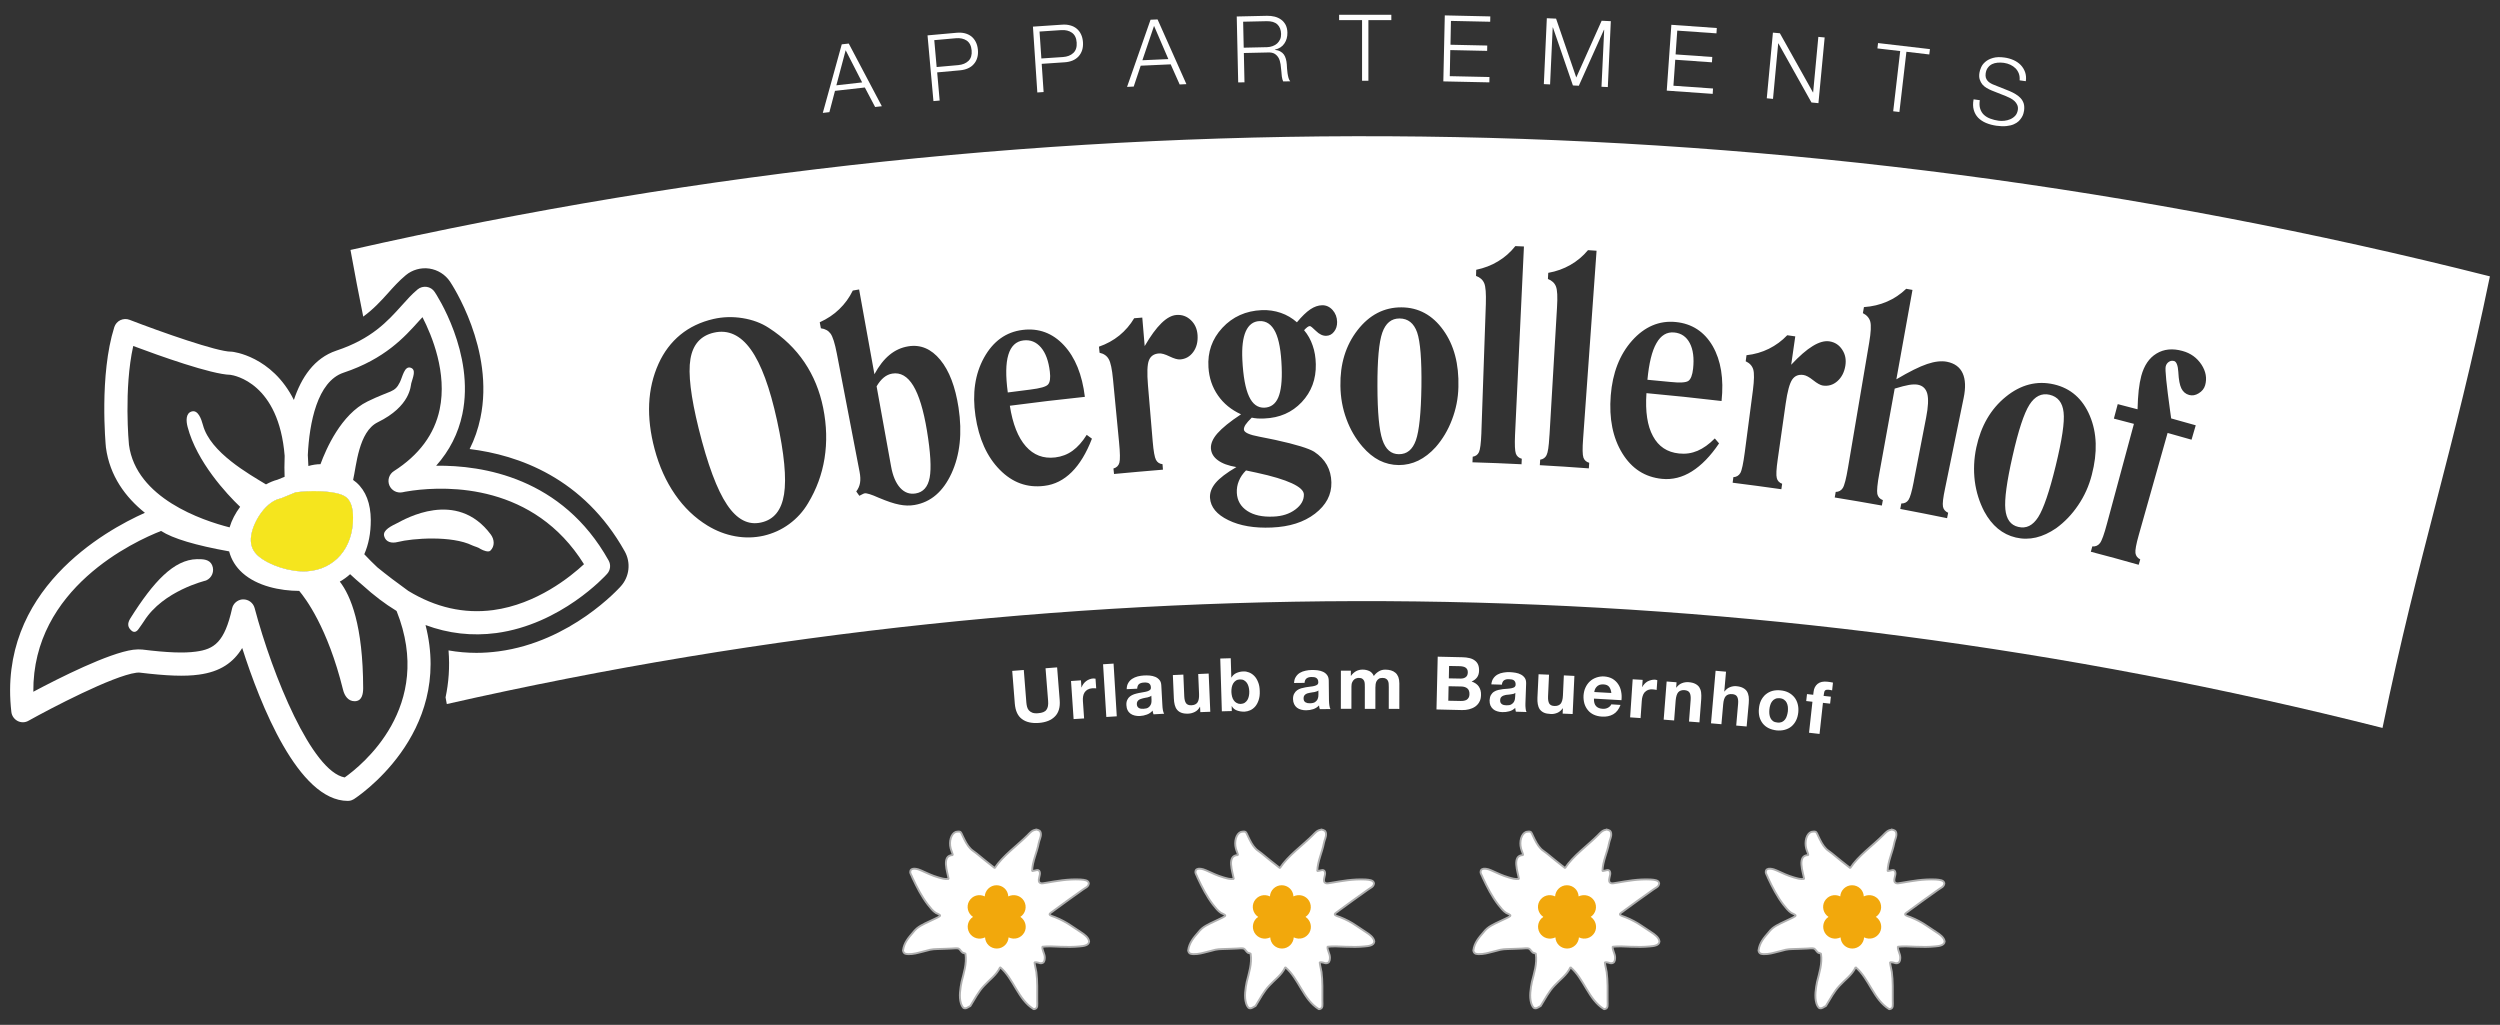 <?xml version="1.0" standalone="no"?>
<!DOCTYPE svg PUBLIC "-//W3C//DTD SVG 1.1//EN" "http://www.w3.org/Graphics/SVG/1.1/DTD/svg11.dtd">
<!--Generator: Xara Designer (www.xara.com), SVG filter version: 6.0.0.4-->
<svg stroke-width="0.501" stroke-linejoin="bevel" fill-rule="evenodd" xmlns:xlink="http://www.w3.org/1999/xlink" xmlns="http://www.w3.org/2000/svg" version="1.1" overflow="visible" width="603.75pt" height="247.5pt" viewBox="0 0 603.75 247.5">
 <rect x="0" y="0" width="603.75" height="247.5" fill="#333333" stroke="none"/>
 <defs>
  <radialGradient id="RadialGradient" gradientUnits="userSpaceOnUse" cx="0" cy="0" r="22.11" gradientTransform="translate(309.419 25.441) scale(1 1)">
   <stop offset="0" stop-color="#ffffff"/>
   <stop offset="1" stop-color="#ffffff"/>
  </radialGradient>
  <radialGradient id="RadialGradient_1" gradientUnits="userSpaceOnUse" cx="0" cy="0" r="22.111" gradientTransform="translate(378.286 25.441) scale(1 1)">
   <stop offset="0" stop-color="#ffffff"/>
   <stop offset="1" stop-color="#ffffff"/>
  </radialGradient>
  <radialGradient id="RadialGradient_2" gradientUnits="userSpaceOnUse" cx="0" cy="0" r="22.11" gradientTransform="translate(447.155 25.441) scale(1 1)">
   <stop offset="0" stop-color="#ffffff"/>
   <stop offset="1" stop-color="#ffffff"/>
  </radialGradient>
 </defs>
 <g id="Document" fill="none" stroke="black" font-family="Times New Roman" font-size="16" transform="scale(1 -1)">
  <g id="Spread" transform="translate(0 -247.5)">
   <g id="Layer 1">
    <g id="Group">
     <path d="M 254.776,74.489 C 253.888,73.565 252.587,73.052 250.894,72.913 C 249.17,72.789 247.808,73.09 246.797,73.854 C 245.786,74.596 245.218,75.84 245.074,77.583 L 244.452,85.478 L 247.245,85.699 L 247.867,77.803 C 247.901,77.451 247.953,77.129 248.041,76.792 C 248.128,76.457 248.272,76.179 248.48,75.943 C 248.69,75.705 248.973,75.517 249.331,75.375 C 249.677,75.257 250.132,75.196 250.708,75.258 C 251.708,75.329 252.374,75.598 252.714,76.088 C 253.066,76.555 253.198,77.258 253.121,78.216 L 252.498,86.113 L 255.293,86.331 L 255.915,78.436 C 256.057,76.721 255.674,75.393 254.776,74.489 Z" stroke="none" fill="#ffffff" stroke-width="1.408" fill-rule="nonzero" stroke-linejoin="miter" marker-start="none" marker-end="none" stroke-miterlimit="79.84"/>
     <path d="M 261.052,83.202 L 261.166,81.499 L 261.208,81.5 C 261.308,81.783 261.446,82.074 261.635,82.327 C 261.822,82.579 262.038,82.799 262.283,82.99 C 262.539,83.182 262.802,83.34 263.095,83.443 C 263.387,83.569 263.694,83.631 264.012,83.65 C 264.183,83.659 264.362,83.644 264.567,83.603 L 264.732,81.26 C 264.614,81.274 264.463,81.283 264.301,81.289 C 264.131,81.296 263.964,81.293 263.815,81.286 C 263.357,81.257 262.969,81.141 262.659,80.964 C 262.348,80.785 262.1,80.558 261.928,80.285 C 261.748,80.013 261.631,79.681 261.567,79.314 C 261.514,78.948 261.49,78.579 261.525,78.162 L 261.81,73.995 L 259.276,73.84 L 258.65,83.037 L 261.052,83.202 Z" stroke="none" fill="#ffffff" stroke-width="1.408" fill-rule="nonzero" stroke-linejoin="miter" marker-start="none" marker-end="none" stroke-miterlimit="79.84"/>
     <path d="M 268.926,87.241 L 269.7,74.51 L 267.174,74.351 L 266.391,87.081 L 268.926,87.241 Z" stroke="none" fill="#ffffff" stroke-width="1.408" fill-rule="nonzero" stroke-linejoin="miter" marker-start="none" marker-end="none" stroke-miterlimit="79.84"/>
     <path d="M 272.47,82.559 C 272.708,82.969 273.025,83.309 273.417,83.562 C 273.811,83.817 274.255,84.012 274.756,84.147 C 275.256,84.262 275.763,84.351 276.276,84.376 C 276.732,84.398 277.21,84.391 277.681,84.354 C 278.164,84.299 278.602,84.203 279.007,84.031 C 279.408,83.858 279.741,83.613 280.014,83.281 C 280.286,82.967 280.429,82.527 280.455,81.964 L 280.715,77.172 C 280.735,76.757 280.774,76.357 280.845,75.976 C 280.915,75.595 281.017,75.32 281.142,75.134 L 278.574,74.992 C 278.522,75.138 278.471,75.288 278.438,75.419 C 278.394,75.574 278.366,75.73 278.349,75.888 C 277.964,75.433 277.51,75.126 276.963,74.931 C 276.428,74.733 275.877,74.613 275.302,74.586 C 274.864,74.564 274.452,74.595 274.064,74.691 C 273.686,74.769 273.336,74.926 273.039,75.133 C 272.749,75.343 272.505,75.61 272.333,75.955 C 272.152,76.298 272.049,76.703 272.028,77.174 C 271.993,77.685 272.064,78.119 272.235,78.474 C 272.394,78.829 272.617,79.105 272.901,79.321 C 273.184,79.537 273.507,79.71 273.881,79.84 C 274.245,79.948 274.621,80.058 274.991,80.13 C 275.372,80.223 275.748,80.283 276.108,80.333 C 276.479,80.382 276.802,80.469 277.086,80.547 C 277.362,80.643 277.58,80.748 277.743,80.899 C 277.908,81.051 277.967,81.254 277.943,81.51 C 277.932,81.776 277.87,81.992 277.771,82.151 C 277.674,82.313 277.55,82.419 277.402,82.512 C 277.243,82.588 277.074,82.633 276.876,82.651 C 276.676,82.686 276.466,82.69 276.232,82.661 C 275.742,82.637 275.352,82.52 275.073,82.295 C 274.807,82.068 274.653,81.698 274.633,81.183 L 272.098,81.062 C 272.102,81.662 272.233,82.155 272.47,82.559 Z M 277.659,79.251 C 277.505,79.196 277.332,79.126 277.149,79.086 C 276.963,79.047 276.78,79.009 276.579,78.979 C 276.377,78.929 276.176,78.892 275.976,78.848 C 275.787,78.807 275.6,78.736 275.424,78.674 C 275.243,78.61 275.08,78.509 274.953,78.413 C 274.825,78.295 274.721,78.174 274.643,78.012 C 274.564,77.847 274.538,77.648 274.549,77.413 C 274.559,77.189 274.615,76.998 274.708,76.844 C 274.791,76.707 274.919,76.582 275.06,76.512 C 275.204,76.417 275.377,76.368 275.57,76.345 C 275.764,76.321 275.96,76.316 276.163,76.326 C 276.663,76.35 277.039,76.443 277.308,76.624 C 277.566,76.809 277.759,77.016 277.874,77.252 C 278.002,77.489 278.064,77.745 278.08,77.982 C 278.107,78.217 278.11,78.41 278.091,78.538 L 278.046,79.493 C 277.948,79.402 277.819,79.307 277.659,79.251 Z" stroke="none" fill="#ffffff" stroke-width="1.408" fill-rule="nonzero" stroke-linejoin="miter" marker-start="none" marker-end="none" stroke-miterlimit="79.84"/>
     <path d="M 289.879,75.519 L 289.819,76.798 L 289.772,76.795 C 289.471,76.238 289.07,75.834 288.567,75.581 C 288.064,75.327 287.546,75.181 287.012,75.158 C 286.329,75.131 285.774,75.193 285.338,75.358 C 284.888,75.524 284.54,75.758 284.273,76.086 C 284.015,76.392 283.822,76.785 283.704,77.244 C 283.584,77.705 283.508,78.231 283.487,78.807 L 283.245,84.471 L 285.781,84.585 L 285.998,79.36 C 286.026,78.614 286.174,78.045 286.425,77.678 C 286.683,77.327 287.111,77.154 287.719,77.178 C 288.401,77.203 288.894,77.429 289.187,77.85 C 289.481,78.274 289.607,78.948 289.572,79.896 L 289.369,84.721 L 291.895,84.837 L 292.284,75.609 L 289.879,75.519 Z" stroke="none" fill="#ffffff" stroke-width="1.408" fill-rule="nonzero" stroke-linejoin="miter" marker-start="none" marker-end="none" stroke-miterlimit="79.84"/>
     <path d="M 297.226,88.536 L 297.363,83.885 L 297.407,83.885 C 297.693,84.383 298.102,84.75 298.625,84.982 C 299.155,85.214 299.7,85.329 300.266,85.345 C 300.735,85.378 301.193,85.283 301.656,85.105 C 302.108,84.924 302.525,84.651 302.904,84.267 C 303.283,83.882 303.583,83.398 303.822,82.789 C 304.084,82.179 304.205,81.468 304.229,80.624 C 304.27,79.762 304.167,79.041 303.962,78.42 C 303.755,77.802 303.481,77.278 303.125,76.874 C 302.776,76.471 302.379,76.178 301.924,75.971 C 301.48,75.767 301.029,75.669 300.559,75.636 C 299.887,75.617 299.276,75.72 298.728,75.919 C 298.187,76.119 297.771,76.452 297.481,76.967 L 297.449,76.967 L 297.481,75.781 L 295.076,75.716 L 294.691,88.465 L 297.226,88.536 Z M 301.545,81.631 C 301.45,81.993 301.304,82.314 301.125,82.578 C 300.936,82.838 300.71,83.048 300.433,83.206 C 300.157,83.362 299.832,83.427 299.448,83.417 C 299.086,83.405 298.769,83.326 298.495,83.152 C 298.231,82.979 298.004,82.76 297.839,82.486 C 297.664,82.192 297.546,81.885 297.47,81.52 C 297.405,81.154 297.367,80.776 297.38,80.381 C 297.401,80.017 297.448,79.645 297.542,79.286 C 297.636,78.926 297.774,78.624 297.962,78.362 C 298.152,78.081 298.381,77.868 298.662,77.734 C 298.933,77.576 299.267,77.49 299.629,77.5 C 300.014,77.53 300.333,77.613 300.602,77.785 C 300.857,77.96 301.074,78.178 301.249,78.451 C 301.412,78.723 301.542,79.052 301.607,79.417 C 301.681,79.762 301.71,80.136 301.7,80.52 C 301.687,80.914 301.639,81.292 301.545,81.631 Z" stroke="none" fill="#ffffff" stroke-width="1.408" fill-rule="nonzero" stroke-linejoin="miter" marker-start="none" marker-end="none" stroke-miterlimit="79.84"/>
     <path d="M 312.946,84.041 C 313.198,84.44 313.515,84.768 313.917,85.007 C 314.318,85.248 314.788,85.427 315.284,85.521 C 315.78,85.64 316.3,85.692 316.8,85.698 C 317.28,85.705 317.745,85.678 318.217,85.624 C 318.708,85.55 319.141,85.441 319.538,85.252 C 319.917,85.067 320.248,84.812 320.497,84.467 C 320.748,84.144 320.887,83.676 320.893,83.134 L 320.948,78.316 C 320.953,77.899 320.998,77.5 321.045,77.138 C 321.091,76.754 321.191,76.458 321.302,76.265 L 318.741,76.236 C 318.676,76.382 318.639,76.536 318.61,76.669 C 318.581,76.823 318.56,76.979 318.549,77.14 C 318.149,76.719 317.681,76.41 317.128,76.234 C 316.574,76.055 316.032,75.975 315.455,75.968 C 315.017,75.964 314.604,76.007 314.221,76.12 C 313.838,76.212 313.493,76.378 313.211,76.599 C 312.932,76.82 312.686,77.116 312.538,77.447 C 312.367,77.796 312.27,78.206 312.264,78.675 C 312.259,79.21 312.357,79.64 312.541,79.968 C 312.722,80.317 312.955,80.583 313.236,80.791 C 313.515,80.995 313.855,81.157 314.233,81.272 C 314.61,81.368 314.991,81.465 315.355,81.524 C 315.736,81.581 316.115,81.627 316.488,81.686 C 316.863,81.722 317.177,81.774 317.473,81.861 C 317.749,81.93 317.972,82.026 318.143,82.171 C 318.311,82.317 318.38,82.517 318.364,82.775 C 318.362,83.041 318.318,83.258 318.218,83.42 C 318.135,83.586 318.005,83.696 317.849,83.796 C 317.715,83.875 317.538,83.948 317.34,83.972 C 317.145,83.998 316.933,84.006 316.708,84.005 C 316.195,83.999 315.824,83.878 315.528,83.661 C 315.252,83.444 315.087,83.1 315.049,82.588 L 312.519,82.558 C 312.546,83.155 312.673,83.643 312.946,84.041 Z M 317.99,80.527 C 317.825,80.476 317.649,80.436 317.484,80.379 C 317.297,80.347 317.102,80.316 316.901,80.292 C 316.697,80.268 316.495,80.24 316.293,80.186 C 316.101,80.151 315.912,80.105 315.728,80.05 C 315.542,79.972 315.376,79.899 315.253,79.805 C 315.111,79.692 315.015,79.557 314.921,79.416 C 314.846,79.257 314.814,79.057 314.815,78.821 C 314.818,78.598 314.856,78.406 314.935,78.248 C 315.032,78.089 315.135,77.982 315.284,77.881 C 315.433,77.802 315.586,77.748 315.78,77.698 C 315.971,77.668 316.169,77.655 316.371,77.657 C 316.884,77.664 317.273,77.762 317.536,77.914 C 317.802,78.089 318.002,78.293 318.138,78.523 C 318.253,78.774 318.343,79.009 318.367,79.244 C 318.393,79.478 318.404,79.671 318.401,79.82 L 318.391,80.755 C 318.294,80.664 318.153,80.575 317.99,80.527 Z" stroke="none" fill="#ffffff" stroke-width="1.408" fill-rule="nonzero" stroke-linejoin="miter" marker-start="none" marker-end="none" stroke-miterlimit="79.84"/>
     <path d="M 326.231,85.529 L 326.228,84.281 L 326.26,84.281 C 326.601,84.771 327.005,85.123 327.469,85.399 C 327.935,85.655 328.483,85.793 329.088,85.79 C 329.676,85.79 330.195,85.668 330.691,85.444 C 331.167,85.219 331.538,84.82 331.781,84.241 C 332.049,84.647 332.425,85.009 332.891,85.307 C 333.376,85.629 333.918,85.786 334.559,85.786 C 335.06,85.786 335.507,85.71 335.925,85.602 C 336.342,85.476 336.702,85.282 336.993,85.026 C 337.301,84.769 337.529,84.419 337.7,83.999 C 337.849,83.576 337.945,83.058 337.943,82.481 L 337.936,76.3 L 335.387,76.305 L 335.393,81.529 C 335.393,81.827 335.381,82.133 335.363,82.398 C 335.341,82.686 335.28,82.92 335.164,83.123 C 335.069,83.327 334.905,83.471 334.697,83.6 C 334.491,83.727 334.215,83.782 333.852,83.782 C 333.488,83.782 333.21,83.721 332.991,83.576 C 332.772,83.433 332.595,83.254 332.462,83.034 C 332.349,82.814 332.255,82.568 332.215,82.298 C 332.176,82.006 332.159,81.73 332.159,81.451 L 332.152,76.309 L 329.601,76.31 L 329.607,81.488 C 329.608,81.752 329.602,82.02 329.593,82.3 C 329.58,82.561 329.536,82.805 329.455,83.031 C 329.356,83.254 329.2,83.438 328.993,83.585 C 328.784,83.727 328.488,83.789 328.083,83.789 C 327.957,83.789 327.814,83.765 327.615,83.699 C 327.419,83.65 327.226,83.56 327.042,83.406 C 326.853,83.252 326.69,83.037 326.571,82.765 C 326.433,82.493 326.373,82.123 326.373,81.676 L 326.366,76.317 L 323.815,76.32 L 323.826,85.537 L 326.231,85.529 Z" stroke="none" fill="#ffffff" stroke-width="1.408" fill-rule="nonzero" stroke-linejoin="miter" marker-start="none" marker-end="none" stroke-miterlimit="79.84"/>
     <path d="M 353.204,88.775 C 353.811,88.761 354.348,88.7 354.86,88.574 C 355.349,88.469 355.773,88.281 356.129,88.013 C 356.486,87.764 356.749,87.448 356.939,87.038 C 357.128,86.629 357.205,86.116 357.193,85.517 C 357.181,84.878 357.018,84.358 356.726,83.938 C 356.415,83.516 355.98,83.167 355.398,82.913 C 356.183,82.651 356.764,82.24 357.141,81.685 C 357.519,81.107 357.7,80.427 357.664,79.626 C 357.65,78.986 357.526,78.424 357.25,77.967 C 356.997,77.486 356.645,77.129 356.218,76.826 C 355.79,76.545 355.311,76.336 354.76,76.199 C 354.228,76.06 353.664,76.007 353.087,76.019 L 346.91,76.165 L 347.208,88.914 L 353.204,88.775 Z M 352.771,78.214 C 353.039,78.207 353.297,78.227 353.543,78.272 C 353.81,78.314 354.031,78.412 354.225,78.519 C 354.419,78.648 354.559,78.82 354.686,79.03 C 354.812,79.241 354.869,79.507 354.876,79.848 C 354.89,80.499 354.711,80.964 354.345,81.264 C 353.995,81.543 353.497,81.703 352.891,81.713 L 349.835,81.774 L 349.763,78.275 L 352.771,78.214 Z M 352.717,83.622 C 353.228,83.612 353.641,83.73 353.956,83.958 C 354.291,84.188 354.463,84.574 354.476,85.098 C 354.481,85.406 354.438,85.648 354.324,85.841 C 354.232,86.037 354.084,86.171 353.905,86.292 C 353.728,86.413 353.524,86.485 353.294,86.526 C 353.066,86.568 352.829,86.613 352.581,86.617 L 349.953,86.669 L 349.894,83.676 L 352.717,83.622 Z" stroke="none" fill="#ffffff" stroke-width="1.408" fill-rule="nonzero" stroke-linejoin="miter" marker-start="none" marker-end="none" stroke-miterlimit="79.84"/>
     <path d="M 360.662,83.693 C 360.931,84.079 361.283,84.393 361.694,84.617 C 362.105,84.84 362.563,84.998 363.081,85.074 C 363.58,85.168 364.104,85.199 364.604,85.182 C 365.063,85.168 365.548,85.103 366.014,85.03 C 366.481,84.955 366.91,84.807 367.297,84.603 C 367.687,84.398 367.988,84.13 368.243,83.774 C 368.479,83.421 368.576,82.974 368.56,82.406 L 368.39,77.612 C 368.379,77.196 368.386,76.798 368.438,76.41 C 368.469,76.024 368.535,75.743 368.656,75.548 L 366.074,75.63 C 366.038,75.778 366.007,75.934 365.986,76.089 C 365.963,76.223 365.929,76.381 365.924,76.54 C 365.502,76.138 365.025,75.848 364.467,75.716 C 363.926,75.562 363.359,75.506 362.786,75.523 C 362.346,75.537 361.939,75.598 361.559,75.726 C 361.177,75.834 360.863,76.014 360.59,76.248 C 360.301,76.502 360.088,76.786 359.932,77.144 C 359.8,77.478 359.719,77.892 359.733,78.382 C 359.77,78.893 359.866,79.321 360.063,79.662 C 360.259,79.982 360.502,80.258 360.814,80.454 C 361.102,80.647 361.448,80.774 361.828,80.874 C 362.191,80.952 362.573,81.013 362.96,81.076 C 363.346,81.117 363.726,81.148 364.101,81.169 C 364.455,81.189 364.793,81.25 365.071,81.303 C 365.372,81.36 365.598,81.465 365.773,81.585 C 365.928,81.724 366.024,81.92 366.022,82.176 C 366.031,82.444 365.997,82.662 365.902,82.829 C 365.824,82.998 365.702,83.133 365.571,83.22 C 365.419,83.324 365.248,83.382 365.049,83.417 C 364.853,83.447 364.643,83.469 364.421,83.475 C 363.926,83.513 363.529,83.406 363.225,83.205 C 362.942,82.999 362.76,82.644 362.701,82.152 L 360.152,82.23 C 360.224,82.826 360.393,83.329 360.662,83.693 Z M 365.552,79.945 C 365.386,79.903 365.207,79.868 365.021,79.843 C 364.831,79.814 364.636,79.774 364.432,79.758 C 364.228,79.741 364.026,79.723 363.821,79.698 C 363.626,79.669 363.439,79.633 363.269,79.565 C 363.081,79.519 362.914,79.448 362.767,79.343 C 362.621,79.255 362.517,79.123 362.417,78.986 C 362.336,78.83 362.294,78.633 362.286,78.399 C 362.28,78.176 362.311,77.981 362.379,77.819 C 362.47,77.658 362.569,77.544 362.714,77.438 C 362.86,77.354 363.01,77.272 363.2,77.233 C 363.391,77.196 363.587,77.175 363.791,77.167 C 364.301,77.151 364.674,77.213 364.966,77.378 C 365.238,77.538 365.446,77.733 365.593,77.955 C 365.715,78.182 365.817,78.412 365.852,78.645 C 365.887,78.879 365.907,79.071 365.91,79.22 L 365.96,80.154 C 365.839,80.072 365.697,80.01 365.552,79.945 Z" stroke="none" fill="#ffffff" stroke-width="1.408" fill-rule="nonzero" stroke-linejoin="miter" marker-start="none" marker-end="none" stroke-miterlimit="79.84"/>
     <path d="M 377.38,75.162 L 377.432,76.443 L 377.386,76.444 C 377.032,75.934 376.6,75.561 376.088,75.348 C 375.557,75.136 375.039,75.027 374.498,75.072 C 373.824,75.1 373.267,75.203 372.841,75.4 C 372.417,75.6 372.079,75.883 371.848,76.209 C 371.615,76.554 371.455,76.96 371.38,77.429 C 371.29,77.898 371.266,78.429 371.29,79.005 L 371.564,84.668 L 374.091,84.562 L 373.855,79.34 C 373.824,78.595 373.908,78.016 374.125,77.626 C 374.345,77.238 374.757,77.031 375.366,77.006 C 376.07,76.978 376.569,77.162 376.905,77.561 C 377.221,77.958 377.408,78.621 377.448,79.55 L 377.669,84.393 L 380.217,84.269 L 379.795,75.062 L 377.38,75.162 Z" stroke="none" fill="#ffffff" stroke-width="1.408" fill-rule="nonzero" stroke-linejoin="miter" marker-start="none" marker-end="none" stroke-miterlimit="79.84"/>
     <path d="M 385.449,76.968 C 385.814,76.576 386.338,76.36 387.062,76.323 C 387.562,76.298 388.005,76.391 388.393,76.623 C 388.777,76.854 389.015,77.126 389.126,77.4 L 391.357,77.262 C 390.941,76.185 390.345,75.417 389.574,74.989 C 388.804,74.558 387.907,74.369 386.863,74.443 C 386.129,74.479 385.484,74.64 384.909,74.899 C 384.357,75.155 383.867,75.519 383.505,75.967 C 383.124,76.414 382.828,76.951 382.639,77.56 C 382.47,78.169 382.384,78.821 382.422,79.529 C 382.479,80.23 382.612,80.862 382.89,81.448 C 383.145,82.013 383.5,82.52 383.938,82.931 C 384.376,83.341 384.879,83.644 385.474,83.858 C 386.069,84.074 386.711,84.175 387.425,84.14 C 388.191,84.076 388.881,83.885 389.432,83.564 C 390.001,83.219 390.453,82.785 390.805,82.244 C 391.157,81.724 391.391,81.124 391.508,80.465 C 391.645,79.807 391.66,79.106 391.584,78.405 L 384.938,78.786 C 384.907,77.968 385.086,77.361 385.449,76.968 Z M 388.583,81.657 C 388.305,81.995 387.859,82.188 387.242,82.22 C 386.836,82.24 386.49,82.196 386.221,82.086 C 385.932,81.957 385.711,81.795 385.555,81.6 C 385.38,81.405 385.245,81.199 385.174,80.978 C 385.084,80.758 385.038,80.558 385.019,80.376 L 389.139,80.144 C 389.066,80.792 388.88,81.302 388.583,81.657 Z" stroke="none" fill="#ffffff" stroke-width="1.408" fill-rule="nonzero" stroke-linejoin="miter" marker-start="none" marker-end="none" stroke-miterlimit="79.84"/>
     <path d="M 396.702,83.312 L 396.579,81.585 L 396.61,81.583 C 396.756,81.874 396.935,82.124 397.153,82.351 C 397.372,82.581 397.614,82.774 397.879,82.933 C 398.166,83.072 398.445,83.198 398.762,83.262 C 399.055,83.351 399.377,83.375 399.686,83.357 C 399.855,83.345 400.039,83.309 400.24,83.223 L 400.08,80.879 C 399.952,80.907 399.825,80.934 399.656,80.96 C 399.487,80.988 399.321,81.005 399.184,81.012 C 398.704,81.064 398.307,80.995 397.986,80.875 C 397.648,80.736 397.38,80.54 397.167,80.292 C 396.955,80.041 396.788,79.727 396.694,79.39 C 396.574,79.033 396.517,78.648 396.491,78.233 L 396.2,74.085 L 393.676,74.258 L 394.291,83.452 L 396.702,83.312 Z" stroke="none" fill="#ffffff" stroke-width="1.408" fill-rule="nonzero" stroke-linejoin="miter" marker-start="none" marker-end="none" stroke-miterlimit="79.84"/>
     <path d="M 404.884,82.73 L 404.797,81.454 L 404.846,81.45 C 405.211,81.948 405.655,82.31 406.19,82.516 C 406.708,82.72 407.249,82.793 407.772,82.757 C 408.462,82.71 408.995,82.568 409.415,82.352 C 409.832,82.136 410.163,81.861 410.387,81.51 C 410.61,81.157 410.759,80.748 410.818,80.276 C 410.877,79.807 410.888,79.275 410.848,78.699 L 410.417,73.048 L 407.894,73.243 L 408.291,78.437 C 408.343,79.202 408.277,79.76 408.069,80.157 C 407.862,80.55 407.452,80.769 406.846,80.831 C 406.145,80.878 405.642,80.707 405.293,80.32 C 404.966,79.933 404.759,79.275 404.673,78.327 L 404.301,73.51 L 401.779,73.706 L 402.495,82.919 L 404.884,82.73 Z" stroke="none" fill="#ffffff" stroke-width="1.408" fill-rule="nonzero" stroke-linejoin="miter" marker-start="none" marker-end="none" stroke-miterlimit="79.84"/>
     <path d="M 416.835,85.288 L 416.414,80.506 L 416.463,80.502 C 416.833,80.998 417.273,81.357 417.802,81.555 C 418.311,81.755 418.819,81.827 419.29,81.79 C 419.96,81.736 420.514,81.588 420.929,81.368 C 421.346,81.148 421.673,80.869 421.891,80.517 C 422.111,80.162 422.235,79.75 422.312,79.279 C 422.366,78.807 422.369,78.276 422.325,77.7 L 421.814,72.052 L 419.295,72.275 L 419.748,77.464 C 419.828,78.229 419.745,78.81 419.542,79.207 C 419.336,79.603 418.932,79.826 418.325,79.874 C 417.646,79.929 417.139,79.762 416.788,79.398 C 416.438,79.014 416.225,78.358 416.15,77.413 L 415.725,72.599 L 413.207,72.82 L 414.317,85.509 L 416.835,85.288 Z" stroke="none" fill="#ffffff" stroke-width="1.408" fill-rule="nonzero" stroke-linejoin="miter" marker-start="none" marker-end="none" stroke-miterlimit="79.84"/>
     <path d="M 425.308,78.379 C 425.607,78.938 425.962,79.43 426.433,79.814 C 426.886,80.176 427.402,80.465 428.01,80.641 C 428.612,80.796 429.293,80.862 430.005,80.778 C 430.739,80.712 431.379,80.529 431.926,80.248 C 432.495,79.947 432.956,79.568 433.332,79.109 C 433.711,78.652 433.973,78.103 434.141,77.483 C 434.311,76.865 434.352,76.192 434.287,75.468 C 434.2,74.726 434.04,74.078 433.743,73.502 C 433.466,72.929 433.091,72.46 432.639,72.075 C 432.187,71.693 431.646,71.427 431.036,71.258 C 430.426,71.088 429.766,71.045 429.032,71.11 C 428.319,71.198 427.681,71.376 427.118,71.651 C 426.555,71.927 426.094,72.303 425.719,72.761 C 425.342,73.238 425.079,73.765 424.908,74.379 C 424.76,74.995 424.698,75.682 424.786,76.405 C 424.85,77.148 425.031,77.8 425.308,78.379 Z M 427.302,75.078 C 427.332,74.714 427.436,74.379 427.567,74.095 C 427.715,73.786 427.922,73.545 428.184,73.351 C 428.467,73.155 428.8,73.048 429.225,73.01 C 429.65,72.951 430.021,73.014 430.338,73.138 C 430.635,73.283 430.881,73.482 431.083,73.738 C 431.283,73.995 431.439,74.306 431.536,74.655 C 431.652,74.983 431.715,75.344 431.769,75.714 C 431.801,76.088 431.801,76.437 431.77,76.805 C 431.719,77.172 431.636,77.483 431.487,77.786 C 431.357,78.068 431.148,78.31 430.862,78.512 C 430.595,78.713 430.239,78.843 429.814,78.882 C 429.391,78.92 429.022,78.872 428.728,78.726 C 428.417,78.596 428.17,78.395 427.971,78.123 C 427.771,77.872 427.615,77.582 427.519,77.227 C 427.402,76.871 427.338,76.53 427.305,76.158 C 427.27,75.785 427.27,75.419 427.302,75.078 Z" stroke="none" fill="#ffffff" stroke-width="1.408" fill-rule="nonzero" stroke-linejoin="miter" marker-start="none" marker-end="none" stroke-miterlimit="79.84"/>
     <path d="M 436.202,78.198 L 436.39,79.879 L 437.891,79.712 L 437.981,80.433 C 438.062,81.25 438.398,81.888 438.949,82.347 C 439.519,82.807 440.321,82.988 441.349,82.864 C 441.572,82.843 441.794,82.812 442.017,82.775 C 442.236,82.738 442.455,82.702 442.664,82.651 L 442.459,80.772 C 442.176,80.854 441.88,80.899 441.549,80.929 C 441.201,80.962 440.95,80.914 440.781,80.767 C 440.611,80.636 440.518,80.36 440.481,79.978 L 440.404,79.44 L 442.156,79.25 L 441.97,77.568 L 440.239,77.761 L 439.421,70.255 L 436.883,70.543 L 437.704,78.027 L 436.202,78.198 Z" stroke="none" fill="#ffffff" stroke-width="1.408" fill-rule="nonzero" stroke-linejoin="miter" marker-start="none" marker-end="none" stroke-miterlimit="79.84"/>
     <path d="M 204.974,236.982 L 212.964,221.845 L 211.342,221.66 L 208.859,226.371 L 201.649,225.557 L 200.298,220.416 L 198.707,220.233 L 203.284,236.791 L 204.974,236.982 Z M 208.208,227.599 L 204.228,235.368 L 201.981,226.896 L 208.208,227.599 Z" stroke="none" fill="#ffffff" stroke-width="1.408" fill-rule="nonzero" stroke-linejoin="miter" marker-start="none" marker-end="none" stroke-miterlimit="79.84"/>
     <path d="M 231.041,239.589 C 231.753,239.657 232.414,239.609 233.002,239.465 C 233.6,239.312 234.122,239.064 234.579,238.713 C 235.025,238.351 235.381,237.906 235.659,237.355 C 235.935,236.814 236.097,236.188 236.164,235.476 C 236.232,234.764 236.173,234.119 235.998,233.533 C 235.833,232.957 235.555,232.448 235.171,232.021 C 234.8,231.582 234.325,231.244 233.769,230.996 C 233.202,230.738 232.569,230.586 231.856,230.519 L 226.328,230.02 L 226.929,223.217 L 225.425,223.085 L 223.998,238.957 L 231.041,239.589 Z M 231.411,231.775 C 232.46,231.871 233.288,232.221 233.894,232.805 C 234.5,233.399 234.748,234.243 234.649,235.341 C 234.55,236.443 234.149,237.221 233.457,237.7 C 232.756,238.169 231.874,238.361 230.824,238.265 L 225.626,237.803 L 226.202,231.312 L 231.411,231.775 Z" stroke="none" fill="#ffffff" stroke-width="1.408" fill-rule="nonzero" stroke-linejoin="miter" marker-start="none" marker-end="none" stroke-miterlimit="79.84"/>
     <path d="M 256.51,241.543 C 257.222,241.596 257.873,241.536 258.467,241.368 C 259.062,241.213 259.58,240.945 260.018,240.583 C 260.457,240.214 260.815,239.761 261.07,239.205 C 261.335,238.66 261.484,238.03 261.538,237.316 C 261.58,236.602 261.518,235.96 261.332,235.376 C 261.145,234.805 260.855,234.302 260.473,233.882 C 260.083,233.461 259.601,233.123 259.041,232.886 C 258.469,232.651 257.832,232.502 257.118,232.458 L 251.57,232.083 L 252.032,225.271 L 250.514,225.169 L 249.455,241.068 L 256.51,241.543 Z M 256.697,233.726 C 257.749,233.799 258.583,234.121 259.201,234.703 C 259.818,235.275 260.095,236.112 260.018,237.214 C 259.953,238.316 259.567,239.105 258.876,239.598 C 258.184,240.091 257.317,240.3 256.264,240.227 L 251.048,239.882 L 251.49,233.379 L 256.697,233.726 Z" stroke="none" fill="#ffffff" stroke-width="1.408" fill-rule="nonzero" stroke-linejoin="miter" marker-start="none" marker-end="none" stroke-miterlimit="79.84"/>
     <path d="M 279.555,242.807 L 286.517,227.179 L 284.887,227.102 L 282.722,231.961 L 275.479,231.634 L 273.791,226.595 L 272.183,226.517 L 277.856,242.737 L 279.555,242.807 Z M 282.157,233.229 L 278.701,241.25 L 275.887,232.951 L 282.157,233.229 Z" stroke="none" fill="#ffffff" stroke-width="1.408" fill-rule="nonzero" stroke-linejoin="miter" marker-start="none" marker-end="none" stroke-miterlimit="79.84"/>
     <path d="M 305.971,243.683 C 306.621,243.698 307.243,243.626 307.838,243.481 C 308.432,243.324 308.939,243.091 309.383,242.767 C 309.848,242.444 310.191,242.02 310.479,241.499 C 310.742,240.976 310.894,240.36 310.908,239.645 C 310.928,238.631 310.693,237.744 310.176,236.992 C 309.679,236.238 308.912,235.744 307.89,235.516 L 307.89,235.465 C 308.421,235.407 308.855,235.274 309.186,235.078 C 309.539,234.895 309.838,234.638 310.059,234.33 C 310.277,234.023 310.426,233.669 310.542,233.262 C 310.659,232.854 310.725,232.407 310.762,231.938 C 310.78,231.667 310.8,231.341 310.819,230.952 C 310.842,230.574 310.897,230.182 310.943,229.786 C 310.994,229.392 311.086,229.026 311.179,228.672 C 311.294,228.329 311.418,228.057 311.588,227.865 L 309.917,227.83 C 309.832,227.983 309.746,228.155 309.694,228.371 C 309.643,228.583 309.586,228.814 309.56,229.043 C 309.533,229.271 309.514,229.495 309.495,229.716 C 309.477,229.947 309.46,230.13 309.445,230.299 C 309.384,230.868 309.329,231.426 309.259,231.976 C 309.169,232.54 309.029,233.037 308.805,233.469 C 308.563,233.9 308.253,234.244 307.836,234.507 C 307.422,234.761 306.853,234.865 306.15,234.826 L 300.39,234.699 L 300.543,227.621 L 299.024,227.592 L 298.672,243.519 L 305.971,243.683 Z M 306.022,236.11 C 306.48,236.13 306.912,236.202 307.328,236.36 C 307.742,236.505 308.107,236.716 308.421,236.995 C 308.718,237.274 308.957,237.6 309.138,237.976 C 309.318,238.362 309.393,238.798 309.383,239.291 C 309.363,240.278 309.072,241.04 308.49,241.599 C 307.91,242.147 307.045,242.406 305.877,242.382 L 300.218,242.257 L 300.356,235.983 L 306.022,236.11 Z" stroke="none" fill="#ffffff" stroke-width="1.408" fill-rule="nonzero" stroke-linejoin="miter" marker-start="none" marker-end="none" stroke-miterlimit="79.84"/>
     <path d="M 336.007,243.93 L 336.007,242.641 L 330.469,242.641 L 330.469,227.999 L 328.938,227.999 L 328.938,242.641 L 323.398,242.641 L 323.398,243.93 L 336.007,243.93 Z" stroke="none" fill="#ffffff" stroke-width="1.408" fill-rule="nonzero" stroke-linejoin="miter" marker-start="none" marker-end="none" stroke-miterlimit="79.84"/>
     <path d="M 359.909,243.537 L 359.884,242.248 L 350.401,242.452 L 350.29,236.695 L 359.17,236.502 L 359.145,235.213 L 350.243,235.406 L 350.121,229.106 L 359.707,228.898 L 359.68,227.607 L 348.564,227.843 L 348.917,243.781 L 359.909,243.537 Z" stroke="none" fill="#ffffff" stroke-width="1.408" fill-rule="nonzero" stroke-linejoin="miter" marker-start="none" marker-end="none" stroke-miterlimit="79.84"/>
     <path d="M 375.793,242.998 L 380.666,228.786 L 386.798,242.49 L 389.012,242.388 L 388.29,226.474 L 386.759,226.547 L 387.412,240.299 L 387.35,240.3 L 381.288,226.795 L 379.857,226.864 L 375.036,240.862 L 374.977,240.865 L 374.346,227.112 L 372.836,227.185 L 373.559,243.099 L 375.793,242.998 Z" stroke="none" fill="#ffffff" stroke-width="1.408" fill-rule="nonzero" stroke-linejoin="miter" marker-start="none" marker-end="none" stroke-miterlimit="79.84"/>
     <path d="M 414.608,240.731 L 414.526,239.445 L 405.06,240.107 L 404.656,234.361 L 413.517,233.737 L 413.433,232.45 L 404.573,233.074 L 404.133,226.795 L 413.697,226.126 L 413.614,224.83 L 402.521,225.616 L 403.633,241.51 L 414.608,240.731 Z" stroke="none" fill="#ffffff" stroke-width="1.408" fill-rule="nonzero" stroke-linejoin="miter" marker-start="none" marker-end="none" stroke-miterlimit="79.84"/>
     <path d="M 429.843,239.468 L 437.835,225.176 L 437.873,225.172 L 439.129,238.593 L 440.656,238.455 L 439.153,222.588 L 437.469,222.75 L 429.476,237.033 L 429.436,237.036 L 428.18,223.616 L 426.677,223.762 L 428.16,239.619 L 429.843,239.468 Z" stroke="none" fill="#ffffff" stroke-width="1.408" fill-rule="nonzero" stroke-linejoin="miter" marker-start="none" marker-end="none" stroke-miterlimit="79.84"/>
     <path d="M 466.08,235.638 L 465.924,234.347 L 460.4,234.999 L 458.707,220.457 L 457.208,220.627 L 458.898,235.168 L 453.395,235.809 L 453.55,237.1 L 466.08,235.638 Z" stroke="none" fill="#ffffff" stroke-width="1.408" fill-rule="nonzero" stroke-linejoin="miter" marker-start="none" marker-end="none" stroke-miterlimit="79.84"/>
     <path d="M 478.222,221.219 C 478.414,220.631 478.708,220.155 479.126,219.762 C 479.545,219.371 480.071,219.062 480.686,218.836 C 481.302,218.61 481.963,218.441 482.676,218.34 C 483.088,218.288 483.562,218.283 484.056,218.333 C 484.549,218.388 485.041,218.51 485.494,218.712 C 485.945,218.912 486.343,219.186 486.688,219.558 C 487.011,219.919 487.218,220.393 487.311,220.974 C 487.366,221.413 487.326,221.812 487.164,222.16 C 487.008,222.514 486.787,222.824 486.509,223.085 C 486.21,223.354 485.897,223.581 485.529,223.775 C 485.16,223.969 484.814,224.129 484.453,224.275 L 481.046,225.624 C 480.61,225.799 480.186,226.007 479.776,226.251 C 479.366,226.486 479.032,226.776 478.738,227.113 C 478.463,227.45 478.25,227.847 478.105,228.309 C 477.959,228.76 477.933,229.295 478.032,229.914 C 478.08,230.3 478.224,230.737 478.441,231.234 C 478.659,231.733 478.988,232.176 479.473,232.578 C 479.936,232.981 480.546,233.289 481.304,233.507 C 482.042,233.724 482.98,233.765 484.08,233.606 C 484.866,233.498 485.583,233.292 486.278,232.986 C 486.95,232.681 487.531,232.283 488,231.805 C 488.466,231.316 488.824,230.74 489.055,230.088 C 489.283,229.437 489.356,228.695 489.236,227.892 L 487.739,228.1 C 487.787,228.71 487.731,229.252 487.546,229.74 C 487.364,230.214 487.107,230.634 486.752,230.996 C 486.397,231.348 485.977,231.641 485.5,231.864 C 485.019,232.088 484.484,232.244 483.921,232.326 C 483.417,232.389 482.898,232.402 482.412,232.362 C 481.925,232.321 481.464,232.196 481.088,232.012 C 480.693,231.817 480.35,231.534 480.079,231.162 C 479.791,230.802 479.608,230.317 479.534,229.737 C 479.487,229.364 479.504,229.036 479.583,228.744 C 479.683,228.451 479.807,228.202 480.005,227.979 C 480.2,227.75 480.431,227.568 480.715,227.406 C 480.98,227.244 481.263,227.109 481.588,226.992 L 485.302,225.51 C 485.85,225.278 486.34,225.029 486.8,224.744 C 487.28,224.46 487.659,224.134 488,223.772 C 488.339,223.399 488.577,222.974 488.733,222.483 C 488.87,222.005 488.894,221.43 488.814,220.786 C 488.793,220.607 488.746,220.375 488.657,220.083 C 488.587,219.791 488.446,219.49 488.26,219.178 C 488.071,218.864 487.829,218.56 487.533,218.254 C 487.217,217.952 486.819,217.7 486.34,217.489 C 485.86,217.278 485.27,217.13 484.591,217.061 C 483.89,216.979 483.081,217.003 482.162,217.13 C 481.224,217.267 480.377,217.49 479.607,217.814 C 478.855,218.137 478.224,218.56 477.711,219.078 C 477.224,219.596 476.864,220.223 476.66,220.968 C 476.453,221.7 476.44,222.55 476.624,223.512 L 478.121,223.305 C 478.002,222.491 478.029,221.802 478.222,221.219 Z" stroke="none" fill="#ffffff" stroke-width="1.408" fill-rule="nonzero" stroke-linejoin="miter" marker-start="none" marker-end="none" stroke-miterlimit="79.84"/>
     <path d="M 248.883,153.424 C 247.056,153.199 245.217,152.958 243.381,152.72 C 242.848,156.705 242.884,159.738 243.515,161.819 C 244.138,163.9 245.357,165.068 247.143,165.289 C 248.835,165.498 250.242,164.926 251.39,163.595 C 252.526,162.267 253.232,160.32 253.536,157.76 C 253.721,156.21 253.58,155.171 253.101,154.645 C 252.632,154.106 251.224,153.717 248.883,153.424 Z M 220.553,154.357 C 219.155,156.64 217.462,157.612 215.463,157.274 C 214.721,157.145 214.049,156.833 213.432,156.327 C 212.817,155.823 212.235,155.113 211.7,154.2 C 212.857,147.764 214.019,141.327 215.191,134.891 C 215.604,132.568 216.342,130.844 217.393,129.682 C 218.443,128.54 219.687,128.088 221.132,128.333 C 222.964,128.634 224.09,129.907 224.517,132.164 C 224.942,134.421 224.725,138.221 223.856,143.507 C 223.036,148.457 221.936,152.075 220.553,154.357 Z M 181.319,163.096 C 178.821,166.585 175.824,167.955 172.39,167.162 C 169.212,166.431 167.324,164.296 166.739,160.795 C 166.152,157.286 166.828,151.699 168.722,144.029 C 170.881,135.32 173.177,129.178 175.583,125.61 C 177.979,122.024 180.728,120.603 183.857,121.33 C 186.918,122.02 188.732,124.282 189.348,128.137 C 189.96,131.969 189.41,137.914 187.656,145.951 C 185.926,153.871 183.831,159.599 181.319,163.096 Z M 494.978,152.167 C 493.042,152.613 491.411,151.803 490.098,149.74 C 488.8,147.682 487.439,143.578 486.052,137.419 C 484.642,131.236 484.056,126.931 484.294,124.507 C 484.532,122.098 485.567,120.676 487.415,120.251 C 489.336,119.788 490.911,120.576 492.217,122.599 C 493.508,124.621 494.925,128.75 496.449,134.992 C 497.97,141.255 498.636,145.567 498.357,147.931 C 498.104,150.276 496.981,151.695 494.978,152.167 Z M 298.695,128.447 C 298.8,126.592 299.639,125.15 301.215,124.112 C 302.788,123.078 304.887,122.626 307.497,122.743 C 309.642,122.822 311.4,123.393 312.817,124.445 C 314.232,125.498 314.921,126.719 314.886,128.1 C 314.835,129.893 311.042,131.71 303.467,133.344 C 302.367,133.568 301.505,133.751 300.911,133.889 C 300.132,133.107 299.548,132.265 299.183,131.337 C 298.798,130.43 298.646,129.461 298.695,128.447 Z M 601.31,180.761 C 592.594,138.461 584.09,114.005 575.376,71.705 C 422.177,110.483 261.987,112.469 107.902,77.472 C 107.802,78.029 107.702,78.53 107.604,79.081 C 108.343,82.572 108.653,86.351 108.319,90.426 C 110.546,90.033 112.801,89.834 115.064,89.834 C 116.836,89.834 118.649,89.965 120.436,90.202 C 137.872,92.522 149.48,105.417 149.932,105.92 C 152.014,108.22 152.398,111.61 150.877,114.334 C 140.935,132.116 125.15,137.62 113.419,139.058 C 114.604,141.413 115.471,143.917 116.019,146.558 C 119.508,163.14 109.111,178.84 108.677,179.498 C 107.541,181.189 105.736,182.334 103.677,182.643 C 101.635,182.933 99.57,182.337 98.017,181.057 C 96.346,179.671 94.924,178.082 93.68,176.683 C 91.953,174.769 90.173,172.817 87.721,171.038 C 86.691,176.144 85.663,181.476 84.641,187.137 C 254.956,225.802 432.014,223.62 601.31,180.761 Z M 198.8,148.988 C 197.98,153.058 196.48,156.736 194.281,160 C 192.084,163.255 189.211,166.036 185.657,168.319 C 183.867,169.493 181.766,170.276 179.346,170.671 C 176.935,171.057 174.58,170.988 172.297,170.467 C 169.212,169.755 166.543,168.485 164.31,166.658 C 162.086,164.83 160.328,162.503 159.039,159.661 C 157.677,156.645 156.929,153.414 156.773,149.967 C 156.625,146.524 157.064,142.885 158.079,139.078 C 159.194,134.886 160.855,131.217 163.028,128.082 C 165.202,124.927 167.818,122.431 170.873,120.562 C 172.997,119.272 175.21,118.417 177.542,117.996 C 179.863,117.575 182.152,117.616 184.415,118.123 C 186.662,118.648 188.712,119.569 190.583,120.938 C 192.449,122.306 193.976,123.986 195.148,125.979 C 197.173,129.33 198.504,132.923 199.125,136.809 C 199.746,140.7 199.648,144.744 198.8,148.988 Z M 231.486,149.067 C 230.712,154.099 229.255,157.958 227.072,160.602 C 224.891,163.255 222.301,164.352 219.332,163.858 C 217.671,163.585 216.159,162.902 214.818,161.792 C 213.477,160.691 212.257,159.131 211.174,157.123 C 209.939,163.948 208.708,170.771 207.476,177.595 C 206.967,177.503 206.459,177.413 205.95,177.331 C 205.111,175.61 204.018,174.11 202.684,172.829 C 201.359,171.536 199.777,170.49 197.966,169.672 C 198.062,169.192 198.149,168.705 198.245,168.217 C 199.269,168.089 200.05,167.658 200.583,166.927 C 201.112,166.202 201.618,164.595 202.097,162.11 C 203.921,152.598 205.755,143.074 207.588,133.555 C 207.788,132.519 207.824,131.633 207.697,130.876 C 207.573,130.143 207.27,129.44 206.786,128.812 C 207.042,128.457 207.284,128.123 207.531,127.764 C 207.881,127.948 208.146,128.095 208.349,128.182 C 208.55,128.289 208.712,128.344 208.828,128.364 C 209.287,128.438 210.435,128.099 212.232,127.283 C 212.25,127.288 212.27,127.278 212.301,127.258 C 214.267,126.431 215.881,125.881 217.179,125.636 C 218.466,125.371 219.698,125.344 220.873,125.548 C 224.804,126.234 227.746,128.764 229.791,133.186 C 231.831,137.627 232.422,142.9 231.486,149.067 Z M 263.704,141.56 C 263.284,141.862 262.864,142.186 262.443,142.485 C 261.397,140.809 260.248,139.53 259.026,138.644 C 257.79,137.745 256.394,137.223 254.839,137.031 C 251.97,136.691 249.612,137.593 247.735,139.72 C 245.859,141.847 244.559,145.109 243.876,149.514 C 249.905,150.31 255.952,151.029 261.995,151.661 C 261.346,157.019 259.674,161.178 256.928,164.13 C 254.193,167.064 250.842,168.309 246.955,167.821 C 242.955,167.333 239.836,165.086 237.638,161.117 C 235.45,157.151 234.786,152.471 235.571,147.082 C 236.395,141.507 238.369,137.169 241.439,134.058 C 244.512,130.933 248.07,129.645 252.198,130.165 C 254.693,130.46 256.887,131.579 258.819,133.492 C 260.739,135.4 262.367,138.088 263.704,141.56 Z M 289.211,166.568 C 289.114,168.044 288.583,169.243 287.608,170.175 C 286.631,171.112 285.476,171.533 284.143,171.437 C 282.98,171.362 281.756,170.702 280.491,169.464 C 279.214,168.226 277.863,166.375 276.441,163.919 C 276.255,166.21 276.059,168.512 275.863,170.805 C 275.205,170.754 274.555,170.696 273.901,170.644 C 272.952,169.04 271.757,167.661 270.325,166.483 C 268.894,165.323 267.252,164.419 265.395,163.776 C 265.449,163.281 265.494,162.799 265.549,162.306 C 266.573,162.086 267.308,161.569 267.756,160.771 C 268.218,159.969 268.559,158.355 268.79,155.905 C 269.277,150.865 269.769,145.834 270.245,140.785 C 270.51,138.107 270.529,136.423 270.324,135.733 C 270.119,135.02 269.649,134.567 268.897,134.355 C 268.949,133.916 268.988,133.474 269.038,133.033 C 272.973,133.396 276.912,133.755 280.853,134.076 C 280.819,134.519 280.787,134.96 280.745,135.405 C 280.015,135.475 279.49,135.833 279.166,136.448 C 278.84,137.067 278.574,138.543 278.377,140.889 C 278.004,145.41 277.618,149.919 277.235,154.443 C 276.988,157.438 277.056,159.444 277.46,160.468 C 277.86,161.492 278.67,162.062 279.883,162.144 C 280.494,162.198 281.343,161.961 282.452,161.421 C 283.549,160.895 284.4,160.655 284.98,160.695 C 286.308,160.785 287.363,161.385 288.166,162.486 C 288.971,163.585 289.314,164.952 289.211,166.568 Z M 322.914,169.751 C 322.894,170.876 322.528,171.833 321.825,172.627 C 321.101,173.422 320.264,173.802 319.29,173.783 C 318.36,173.768 317.394,173.434 316.443,172.795 C 315.469,172.138 314.402,171.102 313.208,169.664 C 312.048,170.688 310.75,171.454 309.301,171.947 C 307.845,172.447 306.329,172.664 304.725,172.603 C 300.866,172.44 297.681,171.005 295.195,168.326 C 292.711,165.647 291.605,162.462 291.841,158.802 C 291.995,156.233 292.77,153.971 294.135,152.006 C 295.493,150.038 297.355,148.519 299.71,147.445 C 297.026,145.682 295.139,144.13 294.015,142.851 C 292.89,141.574 292.371,140.352 292.436,139.195 C 292.512,138.06 293.076,137.102 294.115,136.35 C 295.157,135.571 296.643,135.023 298.586,134.702 C 296.198,133.306 294.525,132.029 293.545,130.854 C 292.579,129.686 292.139,128.495 292.212,127.259 C 292.364,125.034 293.843,123.243 296.639,121.889 C 299.438,120.513 302.926,119.924 307.121,120.102 C 311.407,120.282 314.879,121.378 317.566,123.441 C 320.256,125.512 321.602,128.02 321.529,131.017 C 321.5,132.562 321.132,133.969 320.446,135.207 C 319.755,136.445 318.735,137.505 317.377,138.403 C 316.128,139.181 313.015,140.169 308.004,141.258 C 307.242,141.414 306.676,141.543 306.293,141.609 C 305.776,141.733 305.05,141.864 304.164,142.033 C 301.688,142.492 300.433,143.064 300.404,143.762 C 300.376,144.095 300.515,144.488 300.79,144.927 C 301.081,145.362 301.579,145.938 302.295,146.64 C 302.712,146.545 303.16,146.486 303.65,146.445 C 304.118,146.407 304.695,146.407 305.36,146.436 C 309.032,146.59 312.012,147.892 314.372,150.388 C 316.708,152.885 317.848,155.927 317.769,159.555 C 317.733,161.207 317.486,162.723 316.997,164.086 C 316.535,165.452 315.853,166.675 314.935,167.757 C 315.24,168.085 315.498,168.33 315.726,168.499 C 315.957,168.674 316.162,168.751 316.345,168.751 C 316.514,168.755 317.001,168.368 317.812,167.568 C 318.625,166.771 319.445,166.379 320.277,166.403 C 321.038,166.417 321.663,166.743 322.157,167.378 C 322.681,168.017 322.925,168.81 322.914,169.751 Z M 352.204,154.016 C 352.359,159.564 351.16,164.168 348.546,167.789 C 345.957,171.41 342.564,173.251 338.462,173.275 C 334.269,173.296 330.704,171.457 327.842,167.767 C 324.976,164.076 323.615,159.574 323.71,154.296 C 323.749,151.476 324.232,148.807 325.164,146.296 C 326.077,143.788 327.383,141.561 329.038,139.634 C 330.315,138.15 331.673,137.054 333.121,136.307 C 334.602,135.574 336.146,135.196 337.811,135.188 C 339.457,135.182 341.038,135.544 342.522,136.262 C 344.014,136.999 345.422,138.081 346.725,139.526 C 348.38,141.42 349.702,143.627 350.645,146.127 C 351.608,148.629 352.143,151.258 352.204,154.016 Z M 365.88,142.45 C 366.604,157.633 367.308,172.805 368.032,187.974 C 367.326,188.005 366.643,188.029 365.956,188.067 C 364.774,186.574 363.383,185.348 361.788,184.391 C 360.212,183.429 358.438,182.752 356.505,182.348 C 356.487,181.851 356.477,181.367 356.462,180.868 C 357.431,180.513 358.088,179.929 358.439,179.102 C 358.793,178.278 358.907,176.593 358.831,174.075 C 358.467,163.854 358.125,153.629 357.766,143.409 C 357.757,143.203 357.752,142.998 357.748,142.79 C 357.652,140.457 357.462,138.952 357.174,138.319 C 356.888,137.688 356.367,137.309 355.659,137.205 C 355.645,136.762 355.612,136.298 355.598,135.854 C 359.562,135.745 363.507,135.578 367.45,135.382 C 367.471,135.827 367.491,136.269 367.511,136.712 C 366.808,136.892 366.314,137.306 366.08,137.951 C 365.843,138.626 365.781,140.119 365.88,142.45 Z M 382.318,141.505 C 383.391,156.644 384.469,171.796 385.57,186.95 C 384.864,186.992 384.186,187.048 383.5,187.089 C 382.288,185.63 380.867,184.447 379.25,183.521 C 377.636,182.598 375.862,181.954 373.9,181.607 C 373.874,181.109 373.848,180.616 373.824,180.129 C 374.787,179.745 375.449,179.141 375.764,178.307 C 376.097,177.476 376.174,175.8 376.019,173.275 C 375.411,163.062 374.825,152.85 374.218,142.641 C 374.207,142.433 374.177,142.227 374.167,142.02 C 374.041,139.693 373.818,138.212 373.495,137.586 C 373.195,136.962 372.667,136.595 371.953,136.486 C 371.908,136.044 371.888,135.602 371.866,135.158 C 375.807,134.936 379.748,134.69 383.707,134.388 C 383.739,134.829 383.766,135.274 383.794,135.736 C 383.098,135.93 382.617,136.352 382.394,137.005 C 382.169,137.662 382.142,139.155 382.318,141.505 Z M 413.614,163.926 C 411.598,167.395 408.608,169.341 404.71,169.731 C 400.714,170.13 397.17,168.623 394.145,165.237 C 391.141,161.861 389.429,157.44 388.995,152.013 C 388.548,146.383 389.507,141.727 391.794,138.02 C 394.083,134.31 397.253,132.269 401.388,131.854 C 403.874,131.612 406.272,132.206 408.571,133.648 C 410.879,135.091 413.072,137.333 415.153,140.419 C 414.804,140.814 414.479,141.217 414.128,141.619 C 412.726,140.206 411.345,139.224 409.942,138.624 C 408.531,138.029 407.06,137.813 405.494,137.982 C 402.626,138.275 400.535,139.665 399.195,142.162 C 397.829,144.65 397.317,148.11 397.618,152.554 C 403.662,152.003 409.722,151.369 415.756,150.655 C 416.326,156.019 415.612,160.445 413.614,163.926 Z M 443.708,155.431 C 444.735,156.334 445.4,157.579 445.655,159.191 C 445.886,160.643 445.641,161.929 444.886,163.06 C 444.157,164.186 443.126,164.86 441.794,165.065 C 440.649,165.233 439.298,164.868 437.788,163.94 C 436.257,163.016 434.529,161.503 432.572,159.413 C 432.911,161.698 433.245,163.979 433.559,166.265 C 432.912,166.36 432.264,166.448 431.617,166.54 C 430.333,165.189 428.843,164.099 427.191,163.275 C 425.535,162.452 423.745,161.934 421.779,161.716 C 421.722,161.224 421.664,160.741 421.588,160.25 C 422.545,159.809 423.148,159.141 423.412,158.267 C 423.666,157.383 423.642,155.727 423.333,153.298 C 422.662,148.275 422.01,143.251 421.359,138.237 C 421.002,135.571 420.66,133.923 420.3,133.283 C 419.936,132.651 419.366,132.305 418.607,132.264 C 418.533,131.824 418.486,131.383 418.433,130.923 C 422.36,130.436 426.279,129.899 430.198,129.352 C 430.255,129.792 430.335,130.234 430.391,130.672 C 429.711,130.91 429.253,131.381 429.095,132.048 C 428.912,132.719 428.98,134.213 429.317,136.544 C 429.957,141.019 430.598,145.516 431.239,150.007 C 431.663,152.989 432.195,154.92 432.817,155.834 C 433.438,156.744 434.342,157.119 435.549,156.938 C 436.153,156.851 436.941,156.429 437.886,155.675 C 438.855,154.905 439.631,154.483 440.191,154.393 C 441.522,154.193 442.701,154.543 443.708,155.431 Z M 473.983,157.362 C 473.308,158.841 472.038,159.769 470.18,160.136 C 468.835,160.388 467.26,160.217 465.412,159.595 C 463.564,158.972 461.08,157.743 457.972,155.895 C 459.267,163.093 460.567,170.282 461.864,177.485 C 461.362,177.575 460.864,177.664 460.349,177.757 C 458.97,176.433 457.44,175.402 455.725,174.662 C 453.99,173.91 452.131,173.471 450.141,173.334 C 450.05,172.847 449.974,172.358 449.884,171.876 C 450.842,171.392 451.438,170.7 451.674,169.819 C 451.911,168.926 451.831,167.262 451.418,164.812 C 449.719,154.721 447.998,144.645 446.295,134.552 C 445.849,131.9 445.428,130.265 445.033,129.64 C 444.642,129.021 444.062,128.714 443.322,128.699 C 443.235,128.237 443.17,127.799 443.087,127.358 C 446.891,126.74 450.673,126.093 454.467,125.41 C 454.542,125.85 454.614,126.285 454.711,126.724 C 453.973,126.989 453.539,127.493 453.374,128.2 C 453.229,128.931 453.374,130.607 453.869,133.257 C 455.1,140.058 456.335,146.85 457.567,153.652 C 459.046,154.106 460.202,154.402 461.039,154.545 C 461.905,154.682 462.59,154.696 463.136,154.596 C 464.339,154.372 465.121,153.638 465.445,152.396 C 465.755,151.157 465.67,149.247 465.163,146.674 C 464.204,141.695 463.229,136.682 462.257,131.695 C 462.222,131.491 462.187,131.289 462.15,131.088 C 461.707,128.788 461.29,127.347 460.893,126.762 C 460.502,126.181 459.924,125.899 459.162,125.903 C 459.084,125.467 459.008,125.029 458.912,124.59 C 462.677,123.869 466.459,123.14 470.217,122.36 C 470.301,122.798 470.404,123.23 470.483,123.667 C 469.794,123.967 469.377,124.443 469.231,125.119 C 469.083,125.819 469.255,127.303 469.746,129.598 C 471.233,136.845 472.725,144.098 474.214,151.358 C 474.746,153.871 474.657,155.881 473.983,157.362 Z M 501.874,125.491 C 503.393,127.721 504.491,130.168 505.174,132.84 C 506.576,138.216 506.429,142.967 504.7,147.072 C 502.972,151.183 500.067,153.736 496.043,154.671 C 491.925,155.626 488.009,154.623 484.39,151.672 C 480.746,148.709 478.408,144.633 477.288,139.468 C 476.695,136.689 476.588,133.985 476.91,131.327 C 477.253,128.671 478.025,126.236 479.195,123.981 C 480.131,122.252 481.218,120.892 482.476,119.844 C 483.738,118.796 485.179,118.072 486.812,117.689 C 488.431,117.307 490.052,117.31 491.684,117.686 C 493.318,118.068 494.936,118.826 496.556,119.931 C 498.59,121.409 500.377,123.262 501.874,125.491 Z M 531.659,159.445 C 530.562,161.105 529.038,162.213 527.055,162.748 C 524.662,163.413 522.569,163.2 520.786,162.112 C 518.997,161.029 517.801,159.223 517.118,156.722 C 516.853,155.719 516.65,154.561 516.495,153.247 C 516.36,151.927 516.253,150.392 516.218,148.658 C 514.617,149.078 513.015,149.496 511.433,149.905 C 511.118,148.73 510.824,147.568 510.502,146.405 C 512.118,145.985 513.732,145.565 515.341,145.14 C 513.17,137.117 511.021,129.116 508.849,121.095 C 508.163,118.493 507.584,116.895 507.135,116.331 C 506.684,115.747 506.072,115.469 505.291,115.543 C 505.166,115.117 505.064,114.685 504.936,114.252 C 508.805,113.245 512.663,112.199 516.493,111.105 C 516.626,111.53 516.738,111.96 516.869,112.41 C 516.195,112.733 515.81,113.258 515.708,113.941 C 515.622,114.624 515.891,116.119 516.529,118.354 C 518.856,126.551 521.166,134.75 523.476,142.945 C 525.398,142.403 527.338,141.854 529.256,141.313 C 529.602,142.457 529.928,143.627 530.273,144.789 C 528.287,145.343 526.326,145.906 524.338,146.452 C 524.281,146.855 524.207,147.441 524.091,148.203 C 523.205,154.671 522.817,158.282 523.024,159.033 C 523.146,159.52 523.417,159.881 523.804,160.131 C 524.17,160.369 524.583,160.433 525.048,160.313 C 525.617,160.147 525.963,159.252 526.069,157.64 C 526.077,157.586 526.074,157.555 526.072,157.536 C 526.162,155.788 526.405,154.502 526.805,153.688 C 527.207,152.886 527.822,152.35 528.666,152.114 C 529.432,151.9 530.214,152.033 530.983,152.516 C 531.781,152.999 532.304,153.641 532.539,154.457 C 533.014,156.129 532.731,157.792 531.659,159.445 Z M 404.345,167.205 C 402.55,167.386 401.108,166.526 400.032,164.624 C 398.939,162.734 398.231,159.779 397.852,155.788 C 399.695,155.613 401.536,155.436 403.376,155.261 C 405.705,155.017 407.162,155.103 407.746,155.516 C 408.332,155.93 408.712,156.916 408.883,158.464 C 409.156,161.014 408.897,163.072 408.09,164.62 C 407.28,166.172 406.028,167.045 404.345,167.205 Z M 337.991,170.591 C 336.007,170.6 334.625,169.448 333.821,167.155 C 333.018,164.865 332.632,160.555 332.65,154.244 C 332.663,147.9 333.066,143.592 333.848,141.289 C 334.628,138.962 335.945,137.82 337.829,137.812 C 339.783,137.8 341.133,138.91 341.936,141.169 C 342.733,143.419 343.179,147.758 343.274,154.185 C 343.353,160.638 343.002,164.983 342.239,167.22 C 341.457,169.448 340.04,170.579 337.991,170.591 Z M 308.005,167.31 C 307.104,169.145 305.826,170.033 304.156,169.955 C 302.672,169.89 301.569,169.062 300.856,167.483 C 300.152,165.9 299.881,163.596 300.029,160.593 C 300.232,156.578 300.766,153.645 301.641,151.765 C 302.504,149.888 303.748,148.983 305.367,149.045 C 306.904,149.113 308.024,149.929 308.694,151.49 C 309.366,153.052 309.66,155.502 309.526,158.827 C 309.386,162.659 308.886,165.495 308.005,167.31 Z" stroke="none" fill="#ffffff" stroke-width="1.408" fill-rule="nonzero" stroke-linejoin="miter" marker-start="none" marker-end="none" stroke-miterlimit="79.84"/>
     <path d="M 83.687,127.348 C 81.733,129.052 75.324,129.11 71.417,128.613 L 67.998,127.205 C 67.856,127.154 67.717,127.114 67.579,127.083 C 63.717,126.157 60.424,120.34 60.581,116.872 C 60.649,115.44 61.204,114.283 62.284,113.303 C 64.911,110.971 70.248,109.262 74.122,109.531 C 80.888,109.974 85.281,115.206 85.256,122.458 C 85.25,124.833 84.736,126.433 83.687,127.348 Z" stroke="none" fill="#fbf315" stroke-width="1.408" fill-rule="nonzero" stroke-linejoin="miter" marker-start="none" marker-end="none" stroke-miterlimit="79.84"/>
     <path d="M 83.687,127.348 C 81.733,129.052 75.324,129.11 71.417,128.613 L 67.998,127.205 C 67.856,127.154 67.717,127.114 67.579,127.083 C 63.717,126.157 60.424,120.34 60.581,116.872 C 60.649,115.44 61.204,114.283 62.284,113.303 C 64.911,110.971 70.248,109.262 74.122,109.531 C 80.888,109.974 85.281,115.206 85.256,122.458 C 85.25,124.833 84.736,126.433 83.687,127.348 Z" stroke="none" fill="#f5e51e" stroke-width="1.408" fill-rule="nonzero" stroke-linejoin="miter" marker-start="none" marker-end="none" stroke-miterlimit="79.84"/>
     <path d="M 47.571,112.464 C 41.987,112.355 37.064,107.041 31.488,98.182 C 30.666,96.86 30.842,95.972 31.81,95.155 C 32.333,94.723 32.95,94.833 33.473,95.609 C 34.269,96.75 34.324,96.789 34.791,97.51 C 39.41,104.855 49.611,107.252 49.763,107.313 C 51.191,107.92 51.845,109.567 51.233,110.993 C 50.626,112.413 49.107,112.486 47.571,112.464 Z" stroke="none" fill="#ffffff" stroke-width="1.408" fill-rule="nonzero" stroke-linejoin="miter" marker-start="none" marker-end="none" stroke-miterlimit="79.84"/>
     <path d="M 146.98,112.144 C 135.777,132.206 116.483,135.174 105.331,135.026 C 108.557,138.65 110.671,142.806 111.656,147.475 C 114.741,162.145 105.37,176.413 104.966,177.005 C 104.529,177.669 103.831,178.105 103.052,178.221 C 102.263,178.331 101.463,178.113 100.853,177.607 C 99.493,176.482 98.274,175.134 97,173.698 C 93.611,169.931 89.777,165.66 81.215,162.817 C 75.838,161.016 72.74,156.257 70.97,150.909 C 65.643,161.564 56.169,162.554 56.036,162.562 C 55.946,162.564 55.859,162.581 55.77,162.576 C 52.515,162.543 39.021,167.276 31.281,170.268 C 30.563,170.551 29.755,170.505 29.056,170.178 C 28.369,169.847 27.843,169.236 27.601,168.5 C 23.949,156.95 25.502,140.219 25.58,139.436 C 26.504,132.537 30.307,127.414 34.994,123.658 C 25.288,119.329 -0.642,104.903 2.743,75.562 C 2.855,74.617 3.422,73.826 4.256,73.379 C 5.086,72.952 6.086,72.968 6.891,73.445 C 12.197,76.402 27.195,84.267 32.912,85.036 C 33.414,85.095 33.649,85.076 33.702,85.068 C 40.348,84.268 44.621,84.106 48.017,84.576 C 53.246,85.268 56.402,87.551 58.494,91.005 C 62.835,77.416 72.026,54.114 83.984,54.082 C 84.108,54.086 84.235,54.095 84.357,54.11 C 84.757,54.155 85.138,54.305 85.477,54.512 C 85.742,54.681 109.577,70.031 102.763,96.552 C 108.284,94.493 114,93.847 119.845,94.616 C 135.498,96.721 146.183,108.41 146.625,108.923 C 147.426,109.806 147.566,111.1 146.98,112.144 Z M 74.322,128.845 C 74.328,128.841 74.338,128.841 74.346,128.841 C 75.157,128.872 75.991,128.9 76.819,128.86 C 76.833,128.864 76.853,128.861 76.867,128.861 C 79.745,128.792 82.521,128.369 83.687,127.348 C 84.736,126.434 85.25,124.833 85.256,122.458 C 85.281,115.207 80.887,109.975 74.122,109.531 C 70.248,109.262 64.911,110.969 62.284,113.303 C 61.204,114.283 60.649,115.441 60.581,116.872 C 60.424,120.34 63.717,126.157 67.579,127.083 C 67.717,127.113 67.856,127.154 67.998,127.205 L 71.417,128.613 C 72.279,128.731 73.281,128.802 74.322,128.845 Z M 31.145,140.074 C 31.118,140.203 29.871,153.637 32.177,163.944 C 38.384,161.616 51.083,157.069 55.631,156.982 C 56.645,156.845 67.332,154.974 68.745,137.413 C 68.66,135.36 68.681,133.613 68.733,132.351 L 66.987,131.644 C 66.079,131.409 65.153,131.02 64.235,130.519 C 60.187,132.985 50.757,138.234 49.01,144.864 C 48.615,146.351 47.821,148.527 46.338,148.141 C 44.839,147.747 44.917,145.865 45.311,144.378 C 47.517,135.975 54.748,128.188 57.993,125.099 C 56.855,123.571 55.959,121.889 55.448,120.138 C 48.87,121.807 32.859,127.185 31.145,140.074 Z M 83.246,59.748 C 75.345,61.181 65.856,84.191 61.488,100.669 C 61.15,101.912 60.008,102.771 58.725,102.744 C 58.619,102.748 58.515,102.74 58.408,102.73 C 57.262,102.565 56.302,101.719 56.05,100.555 C 54.232,92.45 51.779,90.71 47.273,90.129 C 44.412,89.743 40.445,89.882 34.381,90.633 C 33.735,90.7 33.01,90.686 32.16,90.585 C 26.242,89.785 14.314,83.779 8.049,80.443 C 7.838,105.489 32.528,116.782 38.902,119.275 C 41.718,117.445 47.236,115.796 55.338,114.343 C 55.859,112.338 56.95,110.585 58.55,109.143 C 62.119,105.941 67.65,104.819 72.263,104.795 C 73.728,103.064 79.122,95.998 82.839,80.941 C 83.202,79.445 84.095,78.157 85.638,78.155 C 85.762,78.161 85.881,78.165 86.004,78.181 C 87.383,78.368 87.705,79.885 87.705,81.307 C 87.674,96.471 84.702,103.645 82.062,107.043 C 82.974,107.548 83.807,108.155 84.553,108.833 C 85.476,107.958 86.511,107.052 87.625,106.119 C 90.255,103.738 92.926,101.688 95.662,100.026 C 95.698,99.982 95.749,99.95 95.784,99.927 C 105.029,76.752 87.239,62.572 83.246,59.748 Z M 119.104,100.162 C 112.062,99.234 105.194,100.781 98.586,104.812 C 96.004,106.66 93.325,108.7 91.145,110.476 C 90.084,111.464 89.028,112.527 87.973,113.651 C 89.002,115.993 89.556,118.752 89.546,121.912 C 89.519,125.907 88.356,128.964 86.067,130.978 C 85.821,131.196 85.555,131.4 85.276,131.593 C 86.06,134.947 86.584,143.255 91.224,145.521 C 99.19,149.423 99.156,154.347 99.319,154.927 C 99.724,156.405 100.593,158.265 99.139,158.707 C 97.67,159.141 97.233,156.557 96.573,155.195 C 95.297,152.609 94.448,153.334 88.764,150.552 C 82.394,147.445 78.746,139.082 77.397,135.4 C 76.463,135.398 75.479,135.244 74.474,134.958 C 74.443,135.857 74.402,136.752 74.338,137.6 C 74.698,145.309 76.611,155.388 82.98,157.502 C 92.956,160.829 97.701,166.106 101.162,169.964 C 101.455,170.29 101.745,170.606 102.026,170.906 C 104.342,166.4 108.029,157.424 106.18,148.63 C 104.918,142.616 101.198,137.605 95.118,133.721 C 93.96,132.981 93.515,131.524 94.035,130.274 C 94.563,129.026 95.905,128.33 97.243,128.624 C 97.25,128.629 98.128,128.827 99.612,129.026 C 108.176,130.179 128.96,130.631 141.032,111.245 C 137.845,108.282 129.635,101.575 119.104,100.162 Z" stroke="none" fill="#ffffff" stroke-width="1.408" fill-rule="nonzero" stroke-linejoin="miter" marker-start="none" marker-end="none" stroke-miterlimit="79.84"/>
     <path d="M 95.986,121.202 C 94.615,120.507 92.384,119.529 92.77,118.04 C 93.156,116.552 94.591,116.226 96.079,116.614 C 99.601,117.51 109.09,118.219 114.067,115.778 C 114.656,115.503 115.488,115.347 116.076,114.907 C 116.743,114.524 117.966,114.081 118.414,114.502 C 119.529,115.567 119.428,117.219 118.501,118.452 C 110.245,129.488 97.649,122.047 95.986,121.202 Z" stroke="none" fill="#ffffff" stroke-width="1.408" fill-rule="nonzero" stroke-linejoin="miter" marker-start="none" marker-end="none" stroke-miterlimit="79.84"/>
    </g>
    <path d="M 250.126,47.179 L 250.126,47.106 C 249.253,47.035 248.673,46.308 248.161,45.794 L 248.161,45.794 C 245.612,43.249 242.191,40.846 240.223,37.864 L 240.223,37.864 C 238.766,38.953 237.238,40.264 235.781,41.43 L 235.781,41.43 C 235.272,41.866 234.687,42.157 234.327,42.598 L 234.327,42.598 C 233.6,43.323 233.014,44.484 232.504,45.579 L 232.504,45.579 C 232.358,45.871 232.141,46.452 231.926,46.601 L 231.926,46.601 C 231.631,46.744 231.119,46.673 230.831,46.601 L 230.831,46.601 C 229.668,46.163 229.156,44.268 229.589,42.598 L 229.589,42.598 C 229.739,42.013 230.029,41.501 230.101,40.993 L 230.101,40.993 C 227.262,40.993 228.865,36.772 229.084,35.245 L 229.084,35.245 C 228.211,35.099 227.404,35.388 226.604,35.607 L 226.604,35.607 C 225.079,36.045 223.912,36.628 222.454,37.283 L 222.454,37.283 C 221.727,37.645 219.908,38.152 219.834,36.985 L 219.834,36.985 C 219.758,36.553 220.198,36.045 220.345,35.537 L 220.345,35.537 C 221.432,33.203 222.603,30.948 224.057,29.058 L 224.057,29.058 C 224.639,28.327 225.295,27.457 226.024,27.019 L 226.024,27.019 C 226.169,26.947 227.116,26.579 227.043,26.36 L 227.043,26.36 C 227.043,26.217 225.881,25.637 225.658,25.562 L 225.658,25.562 C 224.201,24.834 222.603,24.252 221.432,23.306 L 221.432,23.306 C 221.071,23.016 220.707,22.583 220.417,22.215 L 220.417,22.215 C 219.469,21.123 218.305,19.815 218.086,17.992 L 218.086,17.992 L 218.086,17.92 C 218.158,17.558 218.305,17.337 218.595,17.193 L 218.595,17.193 C 219.469,16.9 220.997,17.193 221.801,17.412 L 221.801,17.412 C 222.821,17.63 223.695,17.92 224.639,18.139 L 224.639,18.139 C 225.658,18.358 226.896,18.282 228.061,18.358 L 228.061,18.358 C 228.573,18.358 229.156,18.426 229.739,18.426 L 229.739,18.426 C 230.246,18.426 231.047,18.577 231.481,18.426 L 231.481,18.426 C 231.85,18.282 232.066,17.702 232.504,17.412 L 232.504,17.412 C 232.722,17.337 232.869,17.337 233.161,17.193 L 233.161,17.193 C 233.526,14.719 232.722,12.462 232.211,10.349 L 232.211,10.349 C 231.926,8.893 231.557,6.782 232.066,5.184 L 232.066,5.184 C 232.211,4.747 232.504,4.093 232.869,4.018 L 232.869,4.018 C 233.526,3.874 233.815,4.382 234.327,4.528 L 234.327,4.528 C 235.419,6.271 236.292,8.025 237.677,9.476 L 237.677,9.476 C 238.987,10.933 240.66,12.022 241.534,13.916 L 241.534,13.916 C 244.811,11.149 245.831,6.132 249.617,3.801 L 249.617,3.801 L 249.761,3.801 C 250.71,3.944 250.494,4.817 250.494,5.839 L 250.494,5.839 C 250.494,8.166 250.568,10.639 250.276,12.752 L 250.276,12.752 C 250.126,13.624 249.911,14.351 249.837,15.084 L 249.837,15.084 C 250.126,15.153 250.494,15.084 250.784,15.01 L 250.784,15.01 C 251.146,14.862 251.508,14.789 251.876,15.01 L 251.876,15.01 C 252.241,15.228 252.313,15.808 252.313,16.245 L 252.313,16.245 C 252.313,17.193 251.657,17.992 251.73,18.865 L 251.73,18.865 C 253.042,19.012 254.499,18.937 256.028,18.865 L 256.028,18.865 C 257.627,18.794 259.227,18.794 260.687,18.937 L 260.687,18.937 C 261.635,19.012 262.942,19.159 263.017,20.104 L 263.017,20.104 L 263.017,20.177 C 262.874,21.123 261.853,21.85 261.051,22.361 L 261.051,22.361 C 260.25,22.87 259.377,23.45 258.65,23.961 L 258.65,23.961 C 257.484,24.758 256.246,25.416 254.789,26 L 254.789,26 C 254.425,26.146 253.551,26.36 253.479,26.657 L 253.479,26.657 C 253.407,26.947 254.205,27.309 254.499,27.6 L 254.499,27.6 C 256.901,29.348 259.162,31.023 261.56,32.695 L 261.56,32.695 C 262.143,33.132 262.797,33.279 262.942,34.078 L 262.942,34.078 L 262.942,34.224 C 262.797,34.951 261.853,35.023 260.906,35.099 L 260.906,35.099 C 257.846,35.245 255.226,34.738 252.603,34.299 L 252.603,34.299 C 252.095,34.224 251.583,34.078 251.294,34.224 L 251.294,34.224 C 250.276,34.661 251.44,36.186 251.079,36.985 L 251.079,36.985 C 250.784,37.718 250.056,37.207 249.253,37.135 L 249.253,37.135 C 249.327,39.536 250.419,41.576 250.859,43.907 L 250.859,43.907 C 251.005,44.706 251.44,45.365 251.368,46.163 L 251.368,46.163 C 251.294,46.89 250.931,47.035 250.201,47.179 L 250.201,47.179 L 250.126,47.179 Z" stroke="#afafaf" stroke-linejoin="miter" stroke-width="0.463" fill="#ffffff" marker-start="none" marker-end="none"/>
    <path d="M 247.359,22.289 C 248.089,23.599 247.65,25.269 246.415,26.074 C 247.65,26.873 248.089,28.546 247.288,29.93 C 246.486,31.241 244.884,31.675 243.499,31.023 C 243.427,32.549 242.188,33.716 240.659,33.716 C 239.128,33.716 237.893,32.478 237.819,31.023 C 236.434,31.675 234.834,31.241 234.034,29.855 C 233.304,28.546 233.739,26.873 234.98,26.074 C 233.739,25.269 233.304,23.599 234.107,22.215 C 234.907,20.904 236.508,20.466 237.893,21.123 C 237.965,19.596 239.204,18.426 240.732,18.426 C 242.265,18.426 243.499,19.667 243.573,21.123 C 244.958,20.466 246.558,20.904 247.359,22.289 Z" stroke="none" stroke-linejoin="miter" stroke-width="0.463" fill-rule="nonzero" fill="#f2a80c" marker-start="none" marker-end="none"/>
    <path d="M 318.996,47.179 L 318.996,47.106 C 318.123,47.035 317.538,46.308 317.027,45.794 L 317.027,45.794 C 314.48,43.249 311.058,40.846 309.094,37.864 L 309.094,37.864 C 307.634,38.953 306.103,40.264 304.646,41.43 L 304.646,41.43 C 304.141,41.866 303.558,42.157 303.194,42.598 L 303.194,42.598 C 302.464,43.323 301.883,44.484 301.372,45.579 L 301.372,45.579 C 301.228,45.871 301.01,46.452 300.791,46.601 L 300.791,46.601 C 300.498,46.744 299.99,46.673 299.701,46.601 L 299.701,46.601 C 298.533,46.163 298.022,44.268 298.458,42.598 L 298.458,42.598 C 298.605,42.013 298.895,41.501 298.969,40.993 L 298.969,40.993 C 296.129,40.993 297.733,36.772 297.95,35.245 L 297.95,35.245 C 297.076,35.099 296.275,35.388 295.47,35.607 L 295.47,35.607 C 293.945,36.045 292.779,36.628 291.322,37.283 L 291.322,37.283 C 290.592,37.645 288.774,38.152 288.703,36.985 L 288.703,36.985 C 288.629,36.553 289.064,36.045 289.213,35.537 L 289.213,35.537 C 290.303,33.203 291.471,30.948 292.922,29.058 L 292.922,29.058 C 293.507,28.327 294.164,27.457 294.891,27.019 L 294.891,27.019 C 295.037,26.947 295.982,26.579 295.91,26.36 L 295.91,26.36 C 295.91,26.217 294.745,25.637 294.526,25.562 L 294.526,25.562 C 293.072,24.834 291.471,24.252 290.303,23.306 L 290.303,23.306 C 289.938,23.016 289.576,22.583 289.284,22.215 L 289.284,22.215 C 288.334,21.123 287.172,19.815 286.954,17.992 L 286.954,17.992 L 286.954,17.92 C 287.026,17.558 287.172,17.337 287.461,17.193 L 287.461,17.193 C 288.334,16.9 289.865,17.193 290.669,17.412 L 290.669,17.412 C 291.687,17.63 292.561,17.92 293.507,18.139 L 293.507,18.139 C 294.526,18.358 295.764,18.282 296.927,18.358 L 296.927,18.358 C 297.438,18.358 298.022,18.426 298.605,18.426 L 298.605,18.426 C 299.117,18.426 299.915,18.577 300.351,18.426 L 300.351,18.426 C 300.717,18.282 300.937,17.702 301.372,17.412 L 301.372,17.412 C 301.589,17.337 301.737,17.337 302.03,17.193 L 302.03,17.193 C 302.395,14.719 301.589,12.462 301.081,10.349 L 301.081,10.349 C 300.791,8.893 300.426,6.782 300.937,5.184 L 300.937,5.184 C 301.081,4.747 301.372,4.093 301.737,4.018 L 301.737,4.018 C 302.395,3.874 302.684,4.382 303.194,4.528 L 303.194,4.528 C 304.284,6.271 305.158,8.025 306.542,9.476 L 306.542,9.476 C 307.856,10.933 309.53,12.022 310.404,13.916 L 310.404,13.916 C 313.682,11.149 314.697,6.132 318.488,3.801 L 318.488,3.801 L 318.631,3.801 C 319.58,3.944 319.361,4.817 319.361,5.839 L 319.361,5.839 C 319.361,8.166 319.433,10.639 319.144,12.752 L 319.144,12.752 C 318.996,13.624 318.779,14.351 318.707,15.084 L 318.707,15.084 C 318.996,15.153 319.361,15.084 319.652,15.01 L 319.652,15.01 C 320.015,14.862 320.379,14.789 320.744,15.01 L 320.744,15.01 C 321.108,15.228 321.18,15.808 321.18,16.245 L 321.18,16.245 C 321.18,17.193 320.525,17.992 320.596,18.865 L 320.596,18.865 C 321.913,19.012 323.365,18.937 324.895,18.865 L 324.895,18.865 C 326.498,18.794 328.096,18.794 329.557,18.937 L 329.557,18.937 C 330.503,19.012 331.811,19.159 331.887,20.104 L 331.887,20.104 L 331.887,20.177 C 331.741,21.123 330.721,21.85 329.922,22.361 L 329.922,22.361 C 329.118,22.87 328.248,23.45 327.515,23.961 L 327.515,23.961 C 326.352,24.758 325.113,25.416 323.656,26 L 323.656,26 C 323.295,26.146 322.421,26.36 322.347,26.657 L 322.347,26.657 C 322.275,26.947 323.076,27.309 323.365,27.6 L 323.365,27.6 C 325.768,29.348 328.029,31.023 330.429,32.695 L 330.429,32.695 C 331.014,33.132 331.668,33.279 331.811,34.078 L 331.811,34.078 L 331.811,34.224 C 331.668,34.951 330.721,35.023 329.773,35.099 L 329.773,35.099 C 326.715,35.245 324.094,34.738 321.474,34.299 L 321.474,34.299 C 320.964,34.224 320.453,34.078 320.163,34.224 L 320.163,34.224 C 319.144,34.661 320.307,36.186 319.945,36.985 L 319.945,36.985 C 319.652,37.718 318.925,37.207 318.123,37.135 L 318.123,37.135 C 318.198,39.536 319.287,41.576 319.727,43.907 L 319.727,43.907 C 319.871,44.706 320.307,45.365 320.234,46.163 L 320.234,46.163 C 320.163,46.89 319.795,47.035 319.068,47.179 L 319.068,47.179 L 318.996,47.179 Z" stroke="#afafaf" stroke-linejoin="miter" stroke-width="0.463" marker-start="none" marker-end="none" fill="url(#RadialGradient)"/>
    <path d="M 316.23,22.289 C 316.954,23.599 316.52,25.269 315.281,26.074 C 316.52,26.873 316.954,28.546 316.156,29.93 C 315.354,31.241 313.754,31.675 312.366,31.023 C 312.297,32.549 311.055,33.716 309.527,33.716 C 307.996,33.716 306.764,32.478 306.689,31.023 C 305.305,31.675 303.705,31.241 302.9,29.855 C 302.175,28.546 302.61,26.873 303.847,26.074 C 302.61,25.269 302.175,23.599 302.974,22.215 C 303.773,20.904 305.376,20.466 306.764,21.123 C 306.833,19.596 308.071,18.426 309.602,18.426 C 311.13,18.426 312.366,19.667 312.441,21.123 C 313.826,20.466 315.426,20.904 316.23,22.289 Z" stroke-linejoin="miter" stroke="none" stroke-width="0.463" fill-rule="nonzero" fill="#f2a80c" marker-start="none" marker-end="none"/>
    <path d="M 387.862,47.179 L 387.862,47.106 C 386.994,47.035 386.406,46.308 385.898,45.794 L 385.898,45.794 C 383.351,43.249 379.926,40.846 377.961,37.864 L 377.961,37.864 C 376.505,38.953 374.974,40.264 373.517,41.43 L 373.517,41.43 C 373.007,41.866 372.423,42.157 372.06,42.598 L 372.06,42.598 C 371.334,43.323 370.751,44.484 370.239,45.579 L 370.239,45.579 C 370.096,45.871 369.877,46.452 369.659,46.601 L 369.659,46.601 C 369.368,46.744 368.857,46.673 368.567,46.601 L 368.567,46.601 C 367.401,46.163 366.892,44.268 367.329,42.598 L 367.329,42.598 C 367.472,42.013 367.765,41.501 367.834,40.993 L 367.834,40.993 C 364.999,40.993 366.599,36.772 366.818,35.245 L 366.818,35.245 C 365.947,35.099 365.142,35.388 364.341,35.607 L 364.341,35.607 C 362.813,36.045 361.649,36.628 360.19,37.283 L 360.19,37.283 C 359.462,37.645 357.641,38.152 357.57,36.985 L 357.57,36.985 C 357.495,36.553 357.934,36.045 358.079,35.537 L 358.079,35.537 C 359.172,33.203 360.337,30.948 361.793,29.058 L 361.793,29.058 C 362.373,28.327 363.031,27.457 363.762,27.019 L 363.762,27.019 C 363.904,26.947 364.852,26.579 364.777,26.36 L 364.777,26.36 C 364.777,26.217 363.614,25.637 363.396,25.562 L 363.396,25.562 C 361.94,24.834 360.337,24.252 359.172,23.306 L 359.172,23.306 C 358.807,23.016 358.443,22.583 358.155,22.215 L 358.155,22.215 C 357.204,21.123 356.038,19.815 355.821,17.992 L 355.821,17.992 L 355.821,17.92 C 355.895,17.558 356.038,17.337 356.332,17.193 L 356.332,17.193 C 357.204,16.9 358.736,17.193 359.535,17.412 L 359.535,17.412 C 360.555,17.63 361.428,17.92 362.373,18.139 L 362.373,18.139 C 363.396,18.358 364.634,18.282 365.798,18.358 L 365.798,18.358 C 366.306,18.358 366.892,18.426 367.472,18.426 L 367.472,18.426 C 367.984,18.426 368.786,18.577 369.219,18.426 L 369.219,18.426 C 369.587,18.282 369.802,17.702 370.239,17.412 L 370.239,17.412 C 370.46,17.337 370.608,17.337 370.897,17.193 L 370.897,17.193 C 371.259,14.719 370.46,12.462 369.949,10.349 L 369.949,10.349 C 369.659,8.893 369.292,6.782 369.802,5.184 L 369.802,5.184 C 369.949,4.747 370.239,4.093 370.608,4.018 L 370.608,4.018 C 371.259,3.874 371.555,4.382 372.06,4.528 L 372.06,4.528 C 373.152,6.271 374.029,8.025 375.41,9.476 L 375.41,9.476 C 376.723,10.933 378.401,12.022 379.268,13.916 L 379.268,13.916 C 382.549,11.149 383.568,6.132 387.356,3.801 L 387.356,3.801 L 387.497,3.801 C 388.446,3.944 388.232,4.817 388.232,5.839 L 388.232,5.839 C 388.232,8.166 388.301,10.639 388.009,12.752 L 388.009,12.752 C 387.862,13.624 387.647,14.351 387.572,15.084 L 387.572,15.084 C 387.862,15.153 388.232,15.084 388.518,15.01 L 388.518,15.01 C 388.88,14.862 389.245,14.789 389.614,15.01 L 389.614,15.01 C 389.979,15.228 390.049,15.808 390.049,16.245 L 390.049,16.245 C 390.049,17.193 389.394,17.992 389.463,18.865 L 389.463,18.865 C 390.778,19.012 392.233,18.937 393.764,18.865 L 393.764,18.865 C 395.364,18.794 396.967,18.794 398.421,18.937 L 398.421,18.937 C 399.37,19.012 400.679,19.159 400.754,20.104 L 400.754,20.104 L 400.754,20.177 C 400.612,21.123 399.59,21.85 398.789,22.361 L 398.789,22.361 C 397.984,22.87 397.113,23.45 396.386,23.961 L 396.386,23.961 C 395.217,24.758 393.982,25.416 392.522,26 L 392.522,26 C 392.162,26.146 391.287,26.36 391.218,26.657 L 391.218,26.657 C 391.141,26.947 391.944,27.309 392.233,27.6 L 392.233,27.6 C 394.639,29.348 396.897,31.023 399.296,32.695 L 399.296,32.695 C 399.88,33.132 400.535,33.279 400.679,34.078 L 400.679,34.078 L 400.679,34.224 C 400.535,34.951 399.59,35.023 398.644,35.099 L 398.644,35.099 C 395.582,35.245 392.965,34.738 390.341,34.299 L 390.341,34.299 C 389.829,34.224 389.324,34.078 389.031,34.224 L 389.031,34.224 C 388.009,34.661 389.178,36.186 388.813,36.985 L 388.813,36.985 C 388.518,37.718 387.793,37.207 386.994,37.135 L 386.994,37.135 C 387.063,39.536 388.156,41.576 388.594,43.907 L 388.594,43.907 C 388.74,44.706 389.178,45.365 389.102,46.163 L 389.102,46.163 C 389.031,46.89 388.664,47.035 387.939,47.179 L 387.939,47.179 L 387.862,47.179 Z" stroke="#afafaf" stroke-linejoin="miter" stroke-width="0.463" marker-start="none" marker-end="none" fill="url(#RadialGradient_1)"/>
    <path d="M 385.098,22.289 C 385.825,23.599 385.386,25.269 384.152,26.074 C 385.386,26.873 385.825,28.546 385.026,29.93 C 384.225,31.241 382.621,31.675 381.237,31.023 C 381.164,32.549 379.926,33.716 378.395,33.716 C 376.867,33.716 375.632,32.478 375.56,31.023 C 374.175,31.675 372.572,31.241 371.769,29.855 C 371.044,28.546 371.48,26.873 372.715,26.074 C 371.48,25.269 371.044,23.599 371.845,22.215 C 372.644,20.904 374.242,20.466 375.632,21.123 C 375.703,19.596 376.941,18.426 378.468,18.426 C 379.998,18.426 381.237,19.667 381.311,21.123 C 382.693,20.466 384.295,20.904 385.098,22.289 Z" stroke-linejoin="miter" stroke="none" stroke-width="0.463" fill-rule="nonzero" fill="#f2a80c" marker-start="none" marker-end="none"/>
    <path d="M 456.733,47.179 L 456.733,47.106 C 455.858,47.035 455.274,46.308 454.765,45.794 L 454.765,45.794 C 452.217,43.249 448.797,40.846 446.828,37.864 L 446.828,37.864 C 445.371,38.953 443.84,40.264 442.386,41.43 L 442.386,41.43 C 441.879,41.866 441.291,42.157 440.931,42.598 L 440.931,42.598 C 440.204,43.323 439.621,44.484 439.109,45.579 L 439.109,45.579 C 438.963,45.871 438.748,46.452 438.529,46.601 L 438.529,46.601 C 438.236,46.744 437.725,46.673 437.435,46.601 L 437.435,46.601 C 436.271,46.163 435.76,44.268 436.195,42.598 L 436.195,42.598 C 436.343,42.013 436.633,41.501 436.705,40.993 L 436.705,40.993 C 433.864,40.993 435.47,36.772 435.689,35.245 L 435.689,35.245 C 434.812,35.099 434.01,35.388 433.21,35.607 L 433.21,35.607 C 431.683,36.045 430.517,36.628 429.06,37.283 L 429.06,37.283 C 428.331,37.645 426.512,38.152 426.44,36.985 L 426.44,36.985 C 426.365,36.553 426.802,36.045 426.949,35.537 L 426.949,35.537 C 428.037,33.203 429.207,30.948 430.66,29.058 L 430.66,29.058 C 431.244,28.327 431.902,27.457 432.628,27.019 L 432.628,27.019 C 432.775,26.947 433.72,26.579 433.648,26.36 L 433.648,26.36 C 433.648,26.217 432.48,25.637 432.263,25.562 L 432.263,25.562 C 430.807,24.834 429.207,24.252 428.037,23.306 L 428.037,23.306 C 427.675,23.016 427.31,22.583 427.024,22.215 L 427.024,22.215 C 426.075,21.123 424.909,19.815 424.69,17.992 L 424.69,17.992 L 424.69,17.92 C 424.761,17.558 424.909,17.337 425.199,17.193 L 425.199,17.193 C 426.075,16.9 427.603,17.193 428.402,17.412 L 428.402,17.412 C 429.425,17.63 430.298,17.92 431.244,18.139 L 431.244,18.139 C 432.263,18.358 433.502,18.282 434.668,18.358 L 434.668,18.358 C 435.177,18.358 435.76,18.426 436.343,18.426 L 436.343,18.426 C 436.852,18.426 437.652,18.577 438.088,18.426 L 438.088,18.426 C 438.453,18.282 438.671,17.702 439.109,17.412 L 439.109,17.412 C 439.326,17.337 439.474,17.337 439.767,17.193 L 439.767,17.193 C 440.129,14.719 439.326,12.462 438.815,10.349 L 438.815,10.349 C 438.529,8.893 438.163,6.782 438.671,5.184 L 438.671,5.184 C 438.815,4.747 439.109,4.093 439.474,4.018 L 439.474,4.018 C 440.129,3.874 440.42,4.382 440.931,4.528 L 440.931,4.528 C 442.023,6.271 442.896,8.025 444.281,9.476 L 444.281,9.476 C 445.594,10.933 447.266,12.022 448.139,13.916 L 448.139,13.916 C 451.416,11.149 452.436,6.132 456.222,3.801 L 456.222,3.801 L 456.368,3.801 C 457.317,3.944 457.1,4.817 457.1,5.839 L 457.1,5.839 C 457.1,8.166 457.17,10.639 456.88,12.752 L 456.88,12.752 C 456.733,13.624 456.515,14.351 456.443,15.084 L 456.443,15.084 C 456.733,15.153 457.1,15.084 457.386,15.01 L 457.386,15.01 C 457.751,14.862 458.115,14.789 458.48,15.01 L 458.48,15.01 C 458.846,15.228 458.917,15.808 458.917,16.245 L 458.917,16.245 C 458.917,17.193 458.262,17.992 458.334,18.865 L 458.334,18.865 C 459.647,19.012 461.103,18.937 462.631,18.865 L 462.631,18.865 C 464.232,18.794 465.834,18.794 467.292,18.937 L 467.292,18.937 C 468.239,19.012 469.549,19.159 469.624,20.104 L 469.624,20.104 L 469.624,20.177 C 469.478,21.123 468.455,21.85 467.656,22.361 L 467.656,22.361 C 466.855,22.87 465.981,23.45 465.254,23.961 L 465.254,23.961 C 464.088,24.758 462.85,25.416 461.393,26 L 461.393,26 C 461.031,26.146 460.158,26.36 460.084,26.657 L 460.084,26.657 C 460.009,26.947 460.81,27.309 461.103,27.6 L 461.103,27.6 C 463.505,29.348 465.768,31.023 468.167,32.695 L 468.167,32.695 C 468.748,33.132 469.402,33.279 469.549,34.078 L 469.549,34.078 L 469.549,34.224 C 469.402,34.951 468.455,35.023 467.512,35.099 L 467.512,35.099 C 464.452,35.245 461.83,34.738 459.209,34.299 L 459.209,34.299 C 458.7,34.224 458.19,34.078 457.9,34.224 L 457.9,34.224 C 456.88,34.661 458.043,36.186 457.681,36.985 L 457.681,36.985 C 457.386,37.718 456.659,37.207 455.858,37.135 L 455.858,37.135 C 455.932,39.536 457.021,41.576 457.462,43.907 L 457.462,43.907 C 457.606,44.706 458.043,45.365 457.973,46.163 L 457.973,46.163 C 457.9,46.89 457.531,47.035 456.805,47.179 L 456.805,47.179 L 456.733,47.179 Z" stroke="#afafaf" stroke-linejoin="miter" stroke-width="0.463" marker-start="none" marker-end="none" fill="url(#RadialGradient_2)"/>
    <path d="M 453.964,22.289 C 454.694,23.599 454.253,25.269 453.016,26.074 C 454.253,26.873 454.694,28.546 453.891,29.93 C 453.09,31.241 451.49,31.675 450.105,31.023 C 450.031,32.549 448.792,33.716 447.264,33.716 C 445.733,33.716 444.498,32.478 444.424,31.023 C 443.041,31.675 441.44,31.241 440.641,29.855 C 439.91,28.546 440.345,26.873 441.583,26.074 C 440.345,25.269 439.91,23.599 440.71,22.215 C 441.513,20.904 443.113,20.466 444.498,21.123 C 444.571,19.596 445.809,18.426 447.336,18.426 C 448.869,18.426 450.105,19.667 450.178,21.123 C 451.562,20.466 453.162,20.904 453.964,22.289 Z" stroke-linejoin="miter" stroke="none" stroke-width="0.463" fill-rule="nonzero" fill="#f2a80c" marker-start="none" marker-end="none"/>
   </g>
  </g>
 </g>
</svg>
